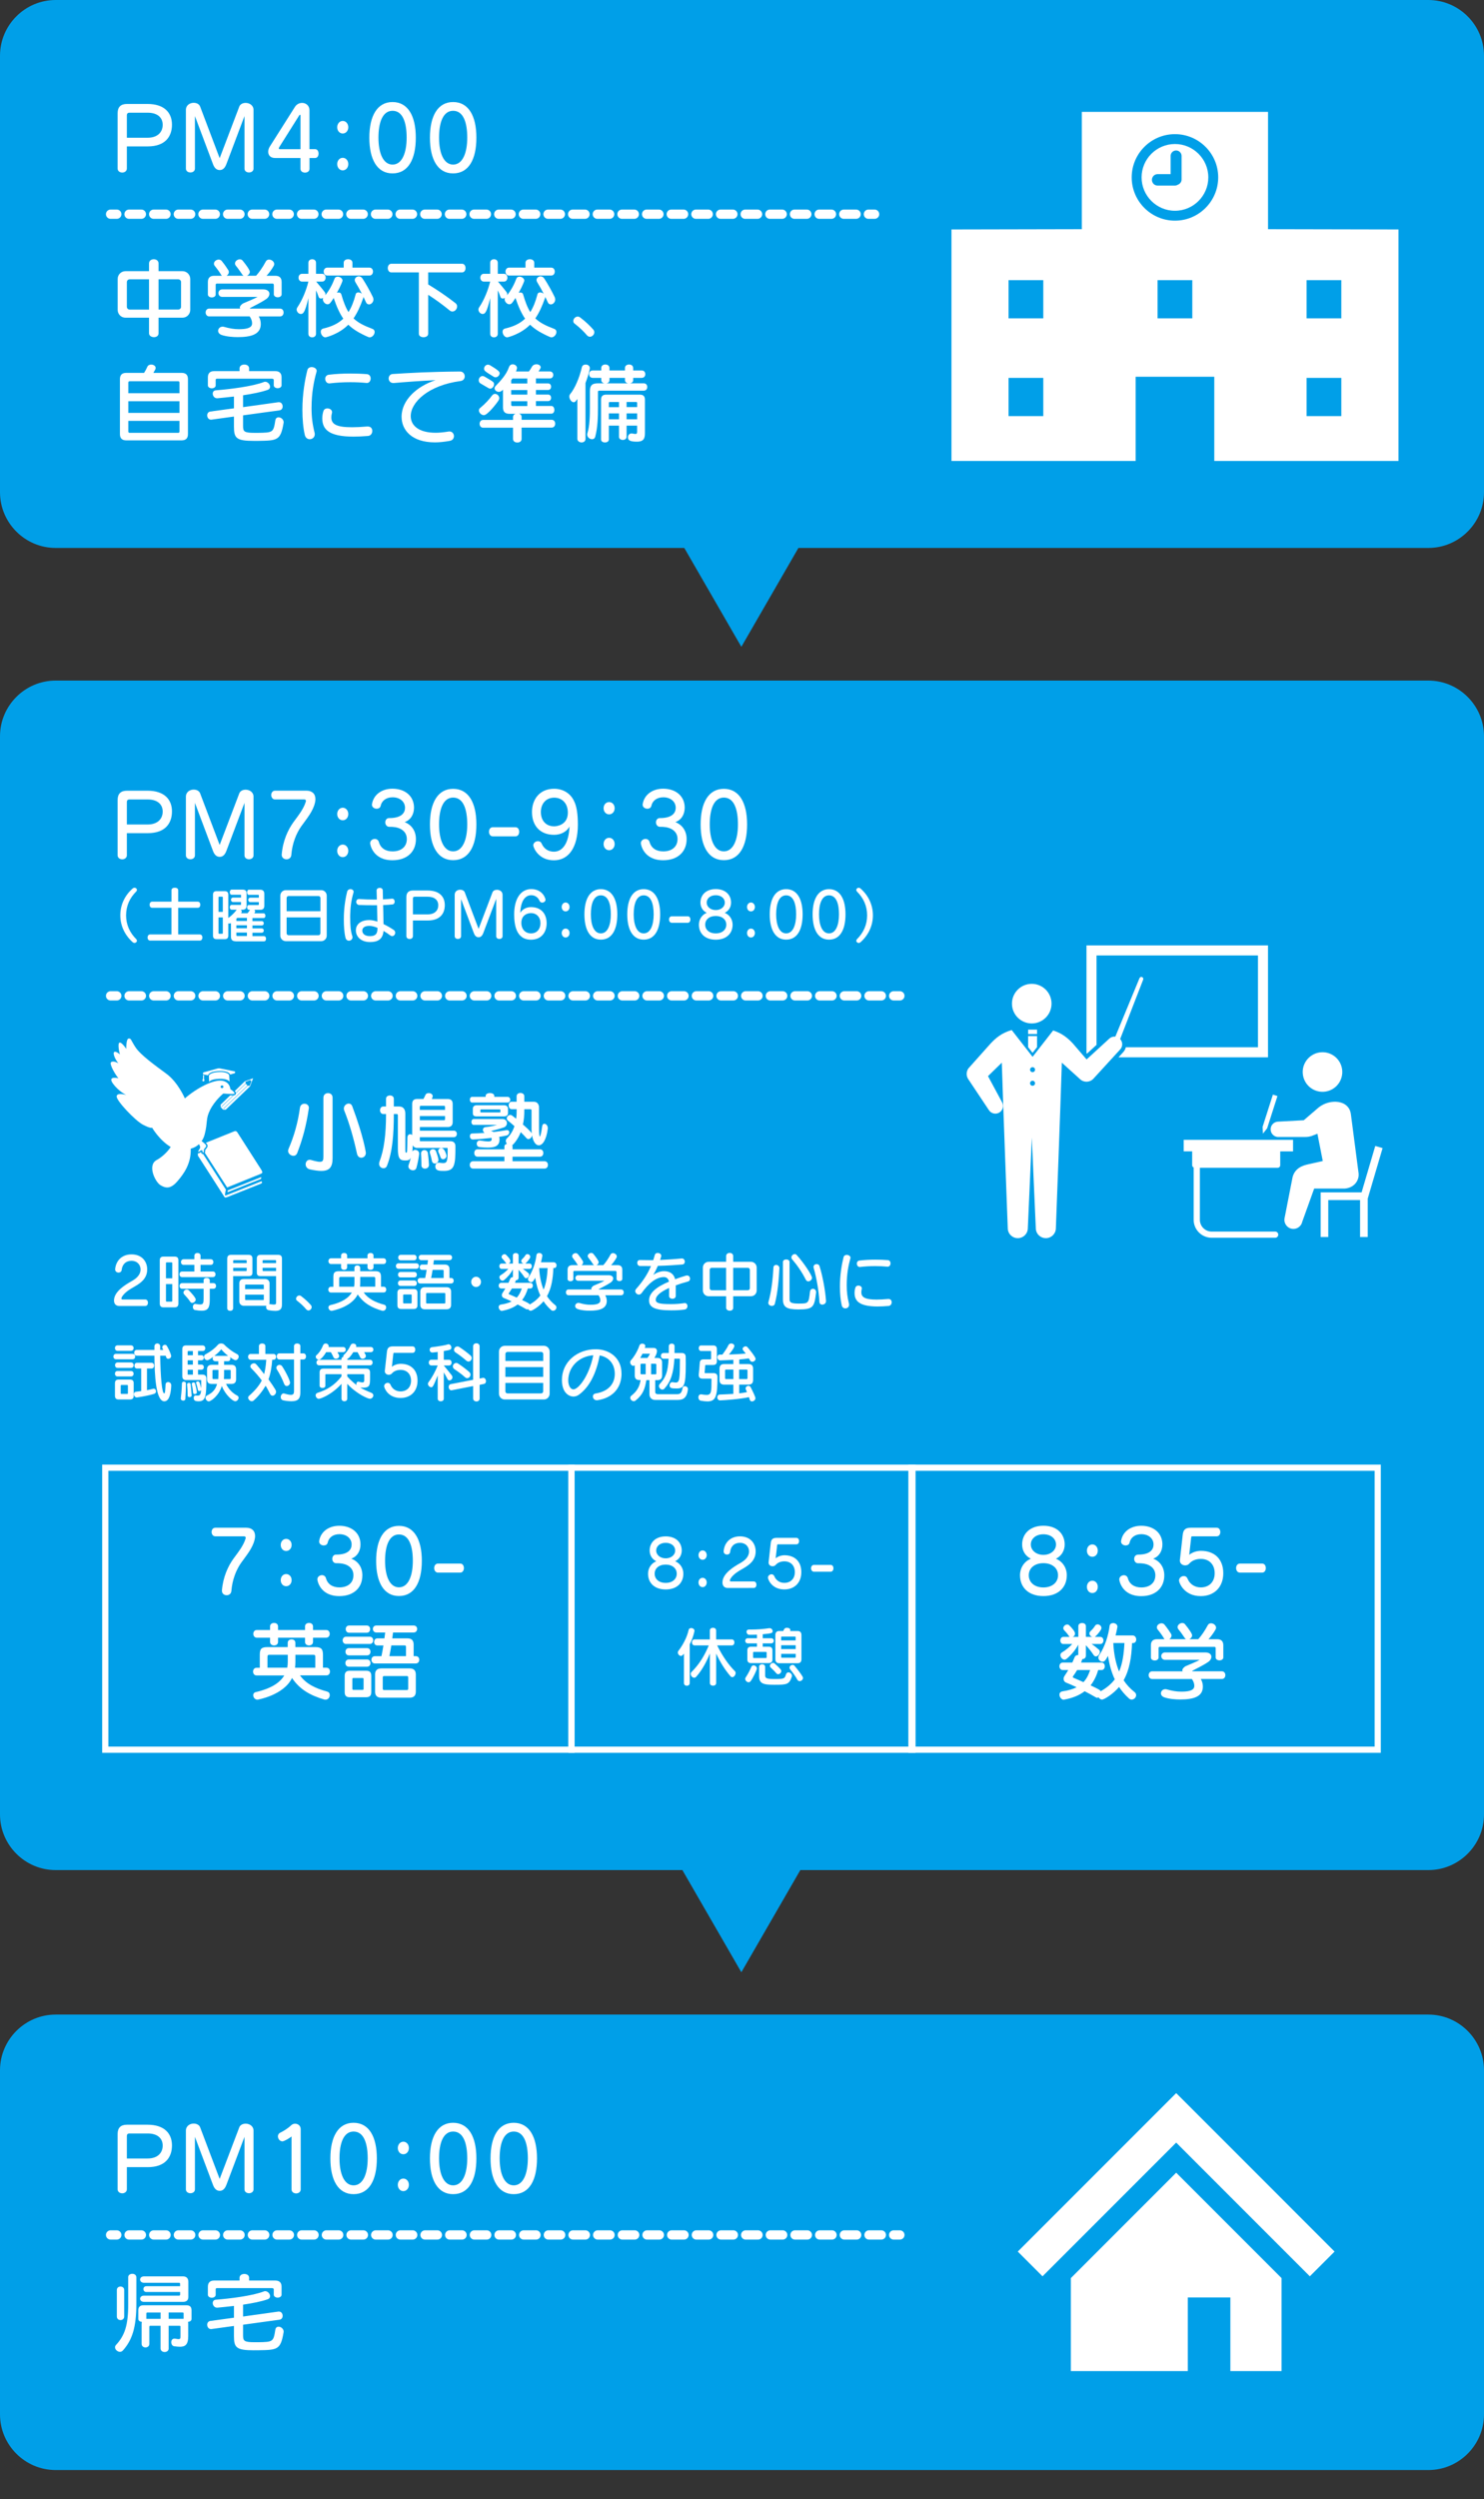 <?xml version="1.0" encoding="utf-8"?>
<!-- Generator: Adobe Illustrator 22.1.0, SVG Export Plug-In . SVG Version: 6.00 Build 0)  -->
<svg version="1.1" id="all" xmlns="http://www.w3.org/2000/svg" xmlns:xlink="http://www.w3.org/1999/xlink" x="0px" y="0px"
	 viewBox="0 0 480 808" enable-background="new 0 0 480 808" xml:space="preserve">
<rect x="0" y="0" width="480" height="808" fill="#333333" stroke="none"/>
<g>
	<g>
		<path fill="#009FE8" d="M480,780.58c0,9.9-8.1,18-18,18H18c-9.9,0-18-8.1-18-18V669.32c0-9.9,8.1-18,18-18h444c9.9,0,18,8.1,18,18
			V780.58z"/>
	</g>
	<g>
		<path fill="#009FE8" d="M480,586.61c0,9.9-8.1,18-18,18H18c-9.9,0-18-8.1-18-18V238.03c0-9.9,8.1-18,18-18h444c9.9,0,18,8.1,18,18
			V586.61z"/>
	</g>
	<g>
		<path fill="#009FE8" d="M480,159.15c0,9.9-8.1,18-18,18H18c-9.9,0-18-8.1-18-18V18C0,8.1,8.1,0,18,0h444c9.9,0,18,8.1,18,18
			V159.15z"/>
	</g>
	<g>
		<g>
			<path fill="#FFFFFF" d="M41.03,47.33v7.14c0,0.87-0.76,1.32-1.48,1.32c-0.76,0-1.51-0.45-1.51-1.32V36.63
				c0-2.02,1.01-3.02,3.02-3.02h6.66c5.43,0,7.9,2.83,7.9,6.69c0,3.92-2.24,7.03-7.81,7.03H41.03z M47.75,44.53
				c3.3,0,4.87-1.88,4.87-4.17c0-2.32-1.65-3.92-4.84-3.92h-5.85c-0.64,0-0.9,0.25-0.9,0.92v7.17H47.75z"/>
			<path fill="#FFFFFF" d="M79.09,37.5l-5.88,15.6c-0.53,1.37-1.26,1.88-2.13,1.88c-0.9,0-1.65-0.48-2.18-1.88l-5.85-15.57V54.5
				c0,0.84-0.73,1.26-1.46,1.26c-0.73,0-1.46-0.42-1.46-1.26V35.54c0-1.54,1.29-2.3,2.52-2.3c0.9,0,1.76,0.39,2.07,1.18l6.33,16.72
				l6.36-16.72c0.31-0.76,1.15-1.15,2.04-1.15c1.23,0,2.55,0.76,2.55,2.27V54.5c0,0.84-0.73,1.26-1.46,1.26
				c-0.73,0-1.46-0.42-1.46-1.26V37.5z"/>
			<path fill="#FFFFFF" d="M100.11,51.08v3.5c0,0.81-0.73,1.23-1.46,1.23c-0.73,0-1.46-0.42-1.46-1.23v-3.5h-8.23
				c-1.48,0-2.21-0.9-2.21-2.02c0-0.53,0.17-1.12,0.5-1.65l8.12-12.82c0.56-0.9,1.46-1.32,2.35-1.32c1.2,0,2.38,0.84,2.38,2.38
				v12.57h1.82c0.76,0,1.12,0.73,1.12,1.43c0,0.73-0.36,1.43-1.12,1.43H100.11z M97.2,37.39c0-0.2-0.06-0.28-0.17-0.28
				c-0.08,0-0.17,0.06-0.25,0.2l-6.47,10.28c-0.08,0.17-0.14,0.31-0.14,0.39c0,0.17,0.14,0.25,0.45,0.25h6.58V37.39z"/>
			<path fill="#FFFFFF" d="M109.07,41.14c0-1.12,0.76-2.04,1.79-2.04c1.04,0,1.79,0.92,1.79,2.04c0,1.15-0.76,2.02-1.79,2.02
				C109.83,43.16,109.07,42.29,109.07,41.14z M109.07,53.04c0-1.12,0.76-2.02,1.79-2.02c1.04,0,1.79,0.9,1.79,2.02
				c0,1.15-0.76,2.04-1.79,2.04C109.83,55.09,109.07,54.19,109.07,53.04z"/>
			<path fill="#FFFFFF" d="M119.46,44.5c0-6.97,2.52-11.51,7.5-11.51c5.01,0,7.53,4.54,7.53,11.51c0,7.03-2.49,11.56-7.53,11.56
				C121.98,56.07,119.46,51.53,119.46,44.5z M131.53,44.5c0-4.82-1.23-8.68-4.56-8.68c-3.28,0-4.56,3.86-4.56,8.68
				c0,4.87,1.46,8.71,4.56,8.71C130.07,53.21,131.53,49.37,131.53,44.5z"/>
			<path fill="#FFFFFF" d="M139.06,44.5c0-6.97,2.52-11.51,7.5-11.51c5.01,0,7.53,4.54,7.53,11.51c0,7.03-2.49,11.56-7.53,11.56
				C141.58,56.07,139.06,51.53,139.06,44.5z M151.13,44.5c0-4.82-1.23-8.68-4.56-8.68c-3.28,0-4.56,3.86-4.56,8.68
				c0,4.87,1.46,8.71,4.56,8.71C149.67,53.21,151.13,49.37,151.13,44.5z"/>
		</g>
	</g>
	<g>
		<g>
			<path fill="#FFFFFF" d="M51.28,102.71v5.04c0,0.87-0.73,1.26-1.48,1.26c-0.78,0-1.6-0.45-1.6-1.26v-5.04h-7.62
				c-1.43,0-2.52-1.15-2.52-2.52v-10c0-1.46,1.18-2.52,2.52-2.52h7.62v-2.49c0-0.92,0.78-1.37,1.54-1.37c0.78,0,1.54,0.45,1.54,1.37
				v2.49h7.76c1.32,0,2.49,1.09,2.49,2.52v10c0,1.4-1.12,2.52-2.49,2.52H51.28z M48.2,90.31h-6.27c-0.5,0-0.9,0.39-0.9,0.9v7.98
				c0,0.5,0.39,0.9,0.9,0.9h6.27V90.31z M58.56,91.21c0-0.5-0.39-0.9-0.9-0.9h-6.38v9.77h6.38c0.5,0,0.9-0.39,0.9-0.9V91.21z"/>
			<path fill="#FFFFFF" d="M83.68,102.27c0.48,0.81,0.67,1.68,0.67,2.49c0,3.42-3.28,4.23-7.47,4.23c-1.48,0-3.56-0.14-5.21-0.7
				c-0.78-0.28-1.12-0.81-1.12-1.34c0-0.67,0.59-1.34,1.43-1.34c0.14,0,0.31,0,0.48,0.06c1.76,0.5,3.19,0.76,4.79,0.76
				c2.18,0,4.14-0.28,4.28-1.71v-0.25c0-0.81-0.34-1.54-0.78-2.18H67.66c-0.76,0-1.15-0.64-1.15-1.26c0-0.64,0.39-1.26,1.15-1.26
				h10.05c-0.08-0.08-0.14-0.2-0.14-0.34c0-0.48,0.62-1.15,1.2-1.4c1.74-0.76,3.47-1.43,4.54-2.04h-11.4
				c-0.84,0-1.26-0.62-1.26-1.23c0-0.59,0.42-1.2,1.26-1.2h13.24c1.32,0,1.99,0.64,1.99,1.43c0,0.59-0.36,1.26-1.12,1.76
				c-1.62,1.09-3.44,1.93-5.1,2.83c-0.06,0.03-0.08,0.11-0.08,0.2h9.74c0.79,0,1.15,0.62,1.15,1.26c0,0.62-0.36,1.26-1.15,1.26
				H83.68z M88.55,92.1c0-0.28-0.14-0.42-0.42-0.42H70.18c-0.28,0-0.42,0.14-0.42,0.42v3.11c0,0.62-0.62,0.95-1.26,0.95
				c-0.62,0-1.26-0.34-1.26-0.95v-4.03c0-1.34,0.67-2.02,2.02-2.02h2.49c-0.08-0.08-0.17-0.2-0.25-0.34
				c-0.36-0.64-1.04-1.62-1.99-2.8c-0.22-0.25-0.31-0.53-0.31-0.78c0-0.73,0.78-1.32,1.54-1.32c0.36,0,0.7,0.14,0.95,0.42
				c1.09,1.34,1.76,2.38,2.16,3.02c0.11,0.2,0.17,0.39,0.17,0.59c0,0.48-0.31,0.92-0.73,1.2h5.49c-0.14-0.08-0.28-0.22-0.42-0.39
				c-0.42-0.62-1.09-1.65-2.07-2.86c-0.2-0.25-0.28-0.48-0.28-0.73c0-0.73,0.81-1.34,1.54-1.34c0.34,0,0.64,0.11,0.9,0.39
				c1.34,1.62,2.35,3.14,2.35,3.64c0,0.56-0.42,1.06-0.92,1.29h2.94c0.84-0.9,2.16-2.72,3.14-4.59c0.25-0.48,0.64-0.64,1.09-0.64
				c0.78,0,1.65,0.64,1.65,1.46c0,0.2-0.06,0.39-0.17,0.59c-0.62,1.12-1.51,2.32-2.32,3.19h2.86c1.34,0,2.02,0.67,2.02,2.02v3.98
				c0,0.62-0.62,0.95-1.26,0.95c-0.62,0-1.26-0.34-1.26-0.95V92.1z"/>
			<path fill="#FFFFFF" d="M99.75,96.39c-1.12,4.7-1.68,5.12-2.46,5.12c-0.67,0-1.34-0.7-1.34-1.43c0-0.25,0.08-0.48,0.22-0.7
				c1.57-2.27,2.91-5.6,3.58-8.34h-2.04c-0.76,0-1.15-0.64-1.15-1.26c0-0.64,0.39-1.26,1.15-1.26h2.04v-3.56
				c0-0.78,0.62-1.15,1.23-1.15c0.62,0,1.23,0.36,1.23,1.15v3.56h1.96c0.79,0,1.15,0.62,1.15,1.26c0,0.62-0.36,1.26-1.15,1.26h-1.9
				c2.97,3.56,3,3.61,3,4.06c0,0.14-0.03,0.25-0.08,0.39c1.26-1.54,2.32-3.5,3.02-5.38c0.17-0.48,0.59-0.67,1.04-0.67
				c0.7,0,1.54,0.56,1.54,1.29c0,0.11-0.42,1.4-1.82,3.95c0.2-0.08,0.39-0.11,0.59-0.11c0.39,0,0.7,0.17,0.84,0.59
				c0.7,2.46,1.43,4.31,2.32,5.74c0.95-1.51,1.71-3.39,2.32-5.74c0.11-0.45,0.45-0.62,0.87-0.62c0.39,0,0.84,0.17,1.15,0.45
				c-0.64-1.26-1.32-2.49-2.1-3.75c-0.14-0.25-0.22-0.48-0.22-0.7c0-0.67,0.64-1.2,1.32-1.2c0.42,0,0.87,0.22,1.2,0.73
				c1.26,1.96,2.38,3.98,3.36,5.99c0.11,0.28,0.17,0.53,0.17,0.76c0,0.92-0.76,1.6-1.43,1.6c-0.39,0-0.76-0.2-0.98-0.7
				c-0.28-0.59-0.53-1.18-0.81-1.74c0,0.11-0.03,0.2-0.06,0.31c-0.95,2.74-1.96,4.9-3.16,6.64c1.48,1.43,3.42,2.38,6.1,3.39
				c0.53,0.2,0.73,0.59,0.73,1.01c0,0.81-0.76,1.74-1.6,1.74c-0.17,0-0.31-0.06-0.48-0.11c-2.8-1.23-4.82-2.41-6.44-3.98
				c-2.97,3.02-7.17,4.09-7.42,4.09c-0.81,0-1.48-0.98-1.48-1.79c0-0.5,0.22-0.92,0.81-1.06c2.66-0.62,4.76-1.57,6.47-3.19
				c-1.18-1.71-2.13-3.81-3.11-6.69c-1.09,1.71-1.37,2.04-1.99,2.04c-0.73,0-1.51-0.81-1.51-1.6c0-0.17,0.03-0.34,0.11-0.48
				c-0.2,0.14-0.48,0.22-0.73,0.22c-0.31,0-0.59-0.14-0.73-0.5c-0.25-0.67-0.59-1.62-0.87-2.13v14.03c0,0.78-0.62,1.15-1.23,1.15
				c-0.62,0-1.23-0.36-1.23-1.15V96.39z M105.85,89.08c-0.76,0-1.15-0.64-1.15-1.29c0-0.62,0.39-1.26,1.15-1.26h5.32v-1.57
				c0-0.78,0.7-1.15,1.43-1.15c0.7,0,1.4,0.36,1.4,1.15v1.57h5.49c0.78,0,1.15,0.64,1.15,1.26c0,0.64-0.36,1.29-1.15,1.29H105.85z"
				/>
			<path fill="#FFFFFF" d="M135.48,88.07h-8.9c-0.76,0-1.15-0.7-1.15-1.4c0-0.7,0.39-1.4,1.15-1.4h22.85c0.76,0,1.15,0.7,1.15,1.4
				c0,0.7-0.39,1.4-1.15,1.4H138.5v3.89c3,1.82,5.91,3.78,8.82,6.05c0.39,0.31,0.53,0.67,0.53,1.06c0,0.84-0.7,1.65-1.51,1.65
				c-0.28,0-0.56-0.08-0.84-0.31c-2.27-1.85-4.62-3.58-7-5.1v12.57c0,0.78-0.76,1.15-1.51,1.15s-1.51-0.36-1.51-1.15V88.07z"/>
			<path fill="#FFFFFF" d="M158.55,96.39c-1.12,4.7-1.68,5.12-2.46,5.12c-0.67,0-1.34-0.7-1.34-1.43c0-0.25,0.08-0.48,0.22-0.7
				c1.57-2.27,2.91-5.6,3.58-8.34h-2.04c-0.76,0-1.15-0.64-1.15-1.26c0-0.64,0.39-1.26,1.15-1.26h2.04v-3.56
				c0-0.78,0.62-1.15,1.23-1.15c0.62,0,1.23,0.36,1.23,1.15v3.56h1.96c0.78,0,1.15,0.62,1.15,1.26c0,0.62-0.36,1.26-1.15,1.26h-1.9
				c2.97,3.56,3,3.61,3,4.06c0,0.14-0.03,0.25-0.08,0.39c1.26-1.54,2.32-3.5,3.02-5.38c0.17-0.48,0.59-0.67,1.04-0.67
				c0.7,0,1.54,0.56,1.54,1.29c0,0.11-0.42,1.4-1.82,3.95c0.2-0.08,0.39-0.11,0.59-0.11c0.39,0,0.7,0.17,0.84,0.59
				c0.7,2.46,1.43,4.31,2.32,5.74c0.95-1.51,1.71-3.39,2.32-5.74c0.11-0.45,0.45-0.62,0.87-0.62c0.39,0,0.84,0.17,1.15,0.45
				c-0.64-1.26-1.32-2.49-2.1-3.75c-0.14-0.25-0.22-0.48-0.22-0.7c0-0.67,0.64-1.2,1.32-1.2c0.42,0,0.87,0.22,1.2,0.73
				c1.26,1.96,2.38,3.98,3.36,5.99c0.11,0.28,0.17,0.53,0.17,0.76c0,0.92-0.76,1.6-1.43,1.6c-0.39,0-0.76-0.2-0.98-0.7
				c-0.28-0.59-0.53-1.18-0.81-1.74c0,0.11-0.03,0.2-0.06,0.31c-0.95,2.74-1.96,4.9-3.16,6.64c1.48,1.43,3.42,2.38,6.1,3.39
				c0.53,0.2,0.73,0.59,0.73,1.01c0,0.81-0.76,1.74-1.6,1.74c-0.17,0-0.31-0.06-0.48-0.11c-2.8-1.23-4.82-2.41-6.44-3.98
				c-2.97,3.02-7.17,4.09-7.42,4.09c-0.81,0-1.48-0.98-1.48-1.79c0-0.5,0.22-0.92,0.81-1.06c2.66-0.62,4.76-1.57,6.47-3.19
				c-1.18-1.71-2.13-3.81-3.11-6.69c-1.09,1.71-1.37,2.04-1.99,2.04c-0.73,0-1.51-0.81-1.51-1.6c0-0.17,0.03-0.34,0.11-0.48
				c-0.2,0.14-0.47,0.22-0.73,0.22c-0.31,0-0.59-0.14-0.73-0.5c-0.25-0.67-0.59-1.62-0.87-2.13v14.03c0,0.78-0.62,1.15-1.23,1.15
				c-0.62,0-1.23-0.36-1.23-1.15V96.39z M164.65,89.08c-0.76,0-1.15-0.64-1.15-1.29c0-0.62,0.39-1.26,1.15-1.26h5.32v-1.57
				c0-0.78,0.7-1.15,1.43-1.15c0.7,0,1.4,0.36,1.4,1.15v1.57h5.49c0.78,0,1.15,0.64,1.15,1.26c0,0.64-0.36,1.29-1.15,1.29H164.65z"
				/>
			<path fill="#FFFFFF" d="M189.85,108.4c-1.09-1.29-2.3-2.44-4-3.78c-0.31-0.22-0.42-0.53-0.42-0.84c0-0.7,0.67-1.43,1.43-1.43
				c0.25,0,0.53,0.08,0.78,0.28c1.76,1.32,3.02,2.55,4.23,3.89c0.25,0.28,0.36,0.62,0.36,0.9c0,0.76-0.7,1.46-1.43,1.46
				C190.5,108.87,190.13,108.73,189.85,108.4z"/>
			<path fill="#FFFFFF" d="M40.81,142.37c-1.34,0-2.02-0.67-2.02-2.02v-17.78c0-1.34,0.67-2.02,2.02-2.02h5.8
				c0.39-0.64,0.78-1.34,1.04-1.96c0.22-0.5,0.73-0.73,1.23-0.73c0.73,0,1.46,0.42,1.46,1.09c0,0.34-0.06,0.42-0.73,1.6h9.16
				c1.34,0,2.02,0.67,2.02,2.02v17.78c0,1.34-0.67,2.02-2.02,2.02H40.81z M58.06,123.69c0-0.28-0.14-0.42-0.42-0.42H41.93
				c-0.28,0-0.42,0.14-0.42,0.42v3.44h16.55V123.69z M58.06,129.71H41.51v3.78h16.55V129.71z M58.06,136.07H41.51v3.44
				c0,0.28,0.14,0.42,0.42,0.42h15.71c0.28,0,0.42-0.14,0.42-0.42V136.07z"/>
			<path fill="#FFFFFF" d="M82.19,142.54c-5.77,0-6.52-0.87-6.52-4.59v-3.28l-7.31,1.01h-0.14c-0.76,0-1.2-0.7-1.2-1.4
				c0-0.56,0.31-1.12,1.01-1.23l7.64-1.04v-3.81c-1.93,0.22-3.81,0.42-5.35,0.56h-0.11c-0.87,0-1.4-0.78-1.4-1.48
				c0-0.56,0.31-1.04,1.01-1.09c4.54-0.36,11.87-1.26,15.54-2.69c0.14-0.06,0.28-0.08,0.42-0.08c0.84,0,1.57,0.87,1.57,1.62
				c0,0.42-0.22,0.81-0.78,1.01c-1.96,0.7-4.9,1.29-7.95,1.74v3.84l11.45-1.6h0.17c0.76,0,1.18,0.7,1.18,1.37
				c0,0.59-0.31,1.15-1.01,1.26l-11.79,1.62v3.42c0,1.79,0.28,2.24,3.75,2.24h1.04c4.82-0.08,5.04-0.08,5.63-3.98
				c0.11-0.76,0.56-1.04,1.06-1.04c0.79,0,1.65,0.7,1.65,1.6c0,0.08-0.03,0.17-0.03,0.25c-0.98,5.71-2.02,5.66-8.37,5.77H82.19z
				 M88.55,122.85c0-0.28-0.31-0.42-0.59-0.42H70.18c-0.28,0-0.42,0.14-0.42,0.42v1.74c0,0.62-0.62,0.95-1.26,0.95
				c-0.62,0-1.26-0.34-1.26-0.95v-2.58c0-1.34,0.67-2.02,2.02-2.02h8.23v-0.9c0-0.84,0.78-1.23,1.54-1.23
				c0.78,0,1.54,0.39,1.54,1.23v0.9h8.48c1.34,0,2.02,0.67,2.02,2.02v2.55c0,0.62-0.62,0.95-1.26,0.95c-0.62,0-1.26-0.34-1.26-0.95
				V122.85z"/>
			<path fill="#FFFFFF" d="M100.81,118.68c0.78,0,1.62,0.48,1.62,1.23c0,0.11-0.03,0.2-0.06,0.31c-0.84,3.05-1.6,6.72-1.6,11.73
				c0,2.88,0.31,5.29,0.98,7.95c0.06,0.17,0.06,0.36,0.06,0.5c0,1.01-0.81,1.6-1.62,1.6c-0.7,0-1.37-0.42-1.6-1.37
				c-0.53-2.24-0.78-5.12-0.78-8.12c0-5.24,0.81-9.63,1.6-12.85C99.61,118.96,100.2,118.68,100.81,118.68z M118.99,137.89
				c0.98,0,1.43,0.7,1.43,1.43c0,0.76-0.48,1.54-1.34,1.62c-1.71,0.14-3.3,0.22-4.73,0.22c-7.95,0-10.11-2.32-10.11-5.91
				c0-0.81,0.14-1.62,0.36-2.32c0.2-0.62,0.73-0.9,1.29-0.9c0.76,0,1.51,0.48,1.51,1.2c0,0.08,0,0.2-0.03,0.28
				c-0.14,0.5-0.2,0.98-0.2,1.43c0,2.13,1.51,3.19,6.64,3.19c1.4,0,3.08-0.08,5.01-0.25H118.99z M118.54,123.81
				c-1.74-0.17-3.5-0.25-5.26-0.25c-2.3,0-4.56,0.14-6.66,0.39h-0.17c-0.78,0-1.26-0.76-1.26-1.48c0-0.62,0.37-1.23,1.18-1.32
				c2.3-0.28,4.62-0.39,6.97-0.39c1.76,0,3.53,0.06,5.32,0.2c0.84,0.06,1.23,0.73,1.23,1.4c0,0.73-0.45,1.46-1.23,1.46H118.54z"/>
			<path fill="#FFFFFF" d="M127.22,123.83c-1.01,0-1.51-0.76-1.51-1.48c0-0.7,0.45-1.37,1.29-1.43c5.52-0.36,11.93-0.73,21.81-0.81
				c0.95,0,1.51,0.78,1.51,1.57c0,0.7-0.45,1.4-1.37,1.51c-10.45,1.37-16.1,6.89-16.1,11.34c0,2.97,2.49,5.38,8.04,5.38
				c1.23,0,2.63-0.14,4.17-0.39c0.11-0.03,0.2-0.03,0.31-0.03c0.92,0,1.46,0.76,1.46,1.51c0,0.7-0.42,1.37-1.37,1.54
				c-1.76,0.31-3.36,0.48-4.79,0.48c-7.5,0-10.78-4-10.78-8.29c0-5.43,5.04-9.91,11-11.82c-5.12,0.25-9.38,0.56-13.5,0.92H127.22z"
				/>
			<path fill="#FFFFFF" d="M155.47,124c-0.45-0.25-0.62-0.67-0.62-1.06c0-0.67,0.53-1.37,1.23-1.37c0.22,0,0.45,0.06,0.67,0.2
				c2.97,1.74,3.05,1.79,3.05,2.49c0,0.67-0.59,1.4-1.26,1.4C158.27,125.65,158.16,125.6,155.47,124z M154.91,132.71
				c0-0.31,0.11-0.59,0.39-0.81c1.71-1.4,2.97-2.83,3.86-4.03c0.28-0.36,0.62-0.53,0.95-0.53c0.7,0,1.37,0.64,1.37,1.4
				c0,0.22-0.08,0.48-0.22,0.7c-0.67,1.06-3.58,4.79-4.76,4.79C155.7,134.22,154.91,133.44,154.91,132.71z M168.71,138.28v3.64
				c0,0.78-0.7,1.15-1.37,1.15c-0.7,0-1.4-0.36-1.4-1.15v-3.64h-9.66c-0.76,0-1.15-0.64-1.15-1.26c0-0.64,0.39-1.26,1.15-1.26h9.66
				v-0.92c0-0.56,0.36-0.9,0.81-1.06h-2.04c-1.34,0-2.02-0.67-2.02-2.02v-5.8c-0.03,0.06-0.56,0.73-1.34,0.73
				c-0.73,0-1.37-0.53-1.37-1.15c0-0.25,0.08-0.5,0.34-0.76c1.6-1.65,3.5-3.72,4.28-6.02c0.25-0.7,0.73-0.98,1.23-0.98
				c0.7,0,1.4,0.53,1.4,1.2c0,0.06-0.14,0.67-0.34,1.12h4.17c0.31-0.39,0.62-0.84,0.95-1.46s0.95-0.87,1.51-0.87
				c0.73,0,1.37,0.42,1.37,0.98c0,0.25-0.31,0.76-0.7,1.34h3.64c0.76,0,1.12,0.56,1.12,1.12c0,0.59-0.36,1.15-1.12,1.15h-4.48v1.6
				h3.92c0.67,0,0.98,0.53,0.98,1.06c0,0.53-0.31,1.06-0.98,1.06h-3.92v1.48h3.92c0.67,0,0.98,0.53,0.98,1.06s-0.31,1.06-0.98,1.06
				h-3.92v1.57h4.98c0.64,0,0.98,0.64,0.98,1.29c0,0.59-0.31,1.2-0.98,1.2H167.9c0.45,0.17,0.81,0.5,0.81,1.06v0.92h9.72
				c0.78,0,1.15,0.62,1.15,1.26c0,0.62-0.36,1.26-1.15,1.26H168.71z M160.29,121.99c-0.17,0-0.37-0.03-0.53-0.14
				c-2.91-1.79-3.19-1.99-3.19-2.66c0-0.64,0.56-1.29,1.26-1.29c0.22,0,0.42,0.06,0.64,0.17c3.05,1.82,3.14,2.21,3.14,2.63
				C161.6,121.34,160.96,121.99,160.29,121.99z M170.56,122.38h-4.82c-0.14,0.2-0.25,0.39-0.39,0.56v1.04h5.21V122.38z
				 M170.56,126.1h-5.21v1.48h5.21V126.1z M170.56,129.71h-5.21v1.15c0,0.28,0.14,0.42,0.42,0.42h4.79V129.71z"/>
			<path fill="#FFFFFF" d="M186.75,128.99l-0.5,0.67c-0.22,0.28-0.45,0.39-0.7,0.39c-0.7,0-1.4-1.01-1.4-1.85
				c0-0.28,0.08-0.56,0.25-0.76c1.57-1.9,3.02-5.32,3.81-8.74c0.14-0.56,0.67-0.84,1.23-0.84c0.67,0,1.34,0.39,1.34,1.15
				c0,0.59-0.64,2.86-1.4,4.82v18.06c0,0.78-0.62,1.15-1.26,1.15c-0.67,0-1.37-0.42-1.37-1.15V128.99z M193.69,126.33
				c-0.22,0-0.28,0.17-0.28,0.36v5.26c0,2.77-0.08,6.24-0.87,9.21c-0.17,0.62-0.59,0.84-1.04,0.84c-0.76,0-1.57-0.64-1.57-1.51
				c0-0.14,0-0.28,0.06-0.42c0.76-2.41,0.81-5.77,0.81-8.46v-5.1c0-2.02,0.84-2.58,2.58-2.58h2.07c-0.53-0.11-0.98-0.48-0.98-1.06
				v-0.7h-2.77c-0.76,0-1.15-0.62-1.15-1.2c0-0.62,0.39-1.2,1.15-1.2h2.77v-0.78c0-0.78,0.67-1.15,1.34-1.15
				c0.64,0,1.32,0.36,1.32,1.15v0.78h5.01v-0.78c0-0.78,0.67-1.15,1.34-1.15c0.64,0,1.32,0.36,1.32,1.15v0.78h2.77
				c0.78,0,1.15,0.59,1.15,1.2c0,0.59-0.36,1.2-1.15,1.2h-2.77v0.78c0,0.56-0.45,0.87-1.01,0.98h4.42c0.78,0,1.15,0.59,1.15,1.18
				c0,0.62-0.37,1.2-1.15,1.2H193.69z M206.09,137.61h-3.42v3.61c0,0.67-0.62,1.01-1.23,1.01s-1.23-0.34-1.23-1.01v-3.61h-3.28v4.48
				c0,0.64-0.62,0.95-1.26,0.95c-0.62,0-1.26-0.31-1.26-0.95v-12.88c0-1.09,0.53-1.62,1.62-1.62h10.95c1.09,0,1.62,0.53,1.62,1.62
				v10.72c0,1.71-0.28,2.86-2.58,2.86c-2.04,0-2.91-0.34-2.91-1.4c0-0.62,0.42-1.26,1.15-1.26c0.11,0,0.2,0,0.31,0.03
				c0.42,0.08,0.7,0.14,0.92,0.14c0.48,0,0.59-0.22,0.59-0.73V137.61z M202.15,122.18h-5.01v0.67c0,0.64-0.42,0.98-0.95,1.09h6.94
				c-0.53-0.11-0.98-0.45-0.98-1.04V122.18z M200.21,129.97h-2.94c-0.22,0-0.34,0.11-0.34,0.34v1.32h3.28V129.97z M200.21,133.66
				h-3.28v1.9h3.28V133.66z M206.09,130.3c0-0.22-0.11-0.34-0.34-0.34h-3.08v1.65h3.42V130.3z M206.09,133.66h-3.42v1.9h3.42V133.66
				z"/>
		</g>
	</g>
	<polygon fill="#009FE8" points="239.79,209.12 266.32,163.17 213.26,163.17 	"/>
	<polygon fill="#009FE8" points="239.79,637.64 266.32,591.69 213.26,591.69 	"/>
	<g>
		<polygon fill="#FFFFFF" points="417.77,714.04 398.22,694.48 380.44,676.71 362.66,694.48 343.1,714.05 329.2,727.94 
			337.2,735.94 351.1,722.05 370.66,702.49 380.44,692.71 390.21,702.49 409.76,722.04 423.67,735.94 431.67,727.94 		"/>
		<polygon fill="#FFFFFF" points="346.36,736.53 346.36,766.58 384.19,766.58 384.19,742.77 397.96,742.77 397.96,766.58 
			414.52,766.58 414.52,736.52 380.44,702.44 		"/>
	</g>
	<g>
		<g>
			
				<line fill="none" stroke="#FFFFFF" stroke-width="3" stroke-linecap="round" stroke-linejoin="round" x1="282.89" y1="69.25" x2="280.89" y2="69.25"/>
			
				<line fill="none" stroke="#FFFFFF" stroke-width="3" stroke-linecap="round" stroke-linejoin="round" stroke-dasharray="3.986,3.986" x1="276.91" y1="69.25" x2="39.76" y2="69.25"/>
			
				<line fill="none" stroke="#FFFFFF" stroke-width="3" stroke-linecap="round" stroke-linejoin="round" x1="37.77" y1="69.25" x2="35.77" y2="69.25"/>
		</g>
	</g>
	<g>
		<g>
			<path fill="#FFFFFF" d="M41.03,700.65v7.14c0,0.87-0.76,1.32-1.48,1.32c-0.76,0-1.51-0.45-1.51-1.32v-17.84
				c0-2.02,1.01-3.02,3.02-3.02h6.66c5.43,0,7.9,2.83,7.9,6.69c0,3.92-2.24,7.03-7.81,7.03H41.03z M47.75,697.85
				c3.3,0,4.87-1.88,4.87-4.17c0-2.32-1.65-3.92-4.84-3.92h-5.85c-0.64,0-0.9,0.25-0.9,0.92v7.17H47.75z"/>
			<path fill="#FFFFFF" d="M79.09,690.82l-5.88,15.6c-0.53,1.37-1.26,1.88-2.13,1.88c-0.9,0-1.65-0.48-2.18-1.88l-5.85-15.57v16.97
				c0,0.84-0.73,1.26-1.46,1.26c-0.73,0-1.46-0.42-1.46-1.26v-18.96c0-1.54,1.29-2.3,2.52-2.3c0.9,0,1.76,0.39,2.07,1.18l6.33,16.72
				l6.36-16.72c0.31-0.76,1.15-1.15,2.04-1.15c1.23,0,2.55,0.76,2.55,2.27v18.96c0,0.84-0.73,1.26-1.46,1.26
				c-0.73,0-1.46-0.42-1.46-1.26V690.82z"/>
			<path fill="#FFFFFF" d="M94.29,690.71c-0.53,0.53-2.41,1.6-2.94,1.6c-0.84,0-1.46-0.84-1.46-1.62c0-0.48,0.22-0.92,0.73-1.18
				c1.04-0.48,2.63-1.48,3.53-2.38c0.36-0.36,0.84-0.53,1.29-0.53c0.92,0,1.82,0.64,1.82,1.76v19.49c0,0.84-0.73,1.29-1.48,1.29
				c-0.73,0-1.48-0.45-1.48-1.29V690.71z"/>
			<path fill="#FFFFFF" d="M106.86,697.82c0-6.97,2.52-11.51,7.5-11.51c5.01,0,7.53,4.54,7.53,11.51c0,7.03-2.49,11.56-7.53,11.56
				C109.38,709.38,106.86,704.85,106.86,697.82z M118.93,697.82c0-4.82-1.23-8.68-4.56-8.68c-3.28,0-4.56,3.86-4.56,8.68
				c0,4.87,1.46,8.71,4.56,8.71C117.47,706.53,118.93,702.69,118.93,697.82z"/>
			<path fill="#FFFFFF" d="M128.67,694.46c0-1.12,0.76-2.04,1.79-2.04c1.04,0,1.79,0.92,1.79,2.04c0,1.15-0.76,2.02-1.79,2.02
				C129.43,696.48,128.67,695.61,128.67,694.46z M128.67,706.36c0-1.12,0.76-2.02,1.79-2.02c1.04,0,1.79,0.9,1.79,2.02
				c0,1.15-0.76,2.04-1.79,2.04C129.43,708.4,128.67,707.51,128.67,706.36z"/>
			<path fill="#FFFFFF" d="M139.06,697.82c0-6.97,2.52-11.51,7.5-11.51c5.01,0,7.53,4.54,7.53,11.51c0,7.03-2.49,11.56-7.53,11.56
				C141.58,709.38,139.06,704.85,139.06,697.82z M151.13,697.82c0-4.82-1.23-8.68-4.56-8.68c-3.28,0-4.56,3.86-4.56,8.68
				c0,4.87,1.46,8.71,4.56,8.71C149.67,706.53,151.13,702.69,151.13,697.82z"/>
			<path fill="#FFFFFF" d="M158.66,697.82c0-6.97,2.52-11.51,7.5-11.51c5.01,0,7.53,4.54,7.53,11.51c0,7.03-2.49,11.56-7.53,11.56
				C161.18,709.38,158.66,704.85,158.66,697.82z M170.73,697.82c0-4.82-1.23-8.68-4.56-8.68c-3.28,0-4.56,3.86-4.56,8.68
				c0,4.87,1.46,8.71,4.56,8.71C169.27,706.53,170.73,702.69,170.73,697.82z"/>
		</g>
	</g>
	<g>
		<g>
			<path fill="#FFFFFF" d="M41.46,736.28c0-0.79,0.67-1.15,1.32-1.15c0.67,0,1.32,0.36,1.32,1.15v8.65c0,7.67-1.43,11.71-4.34,14.98
				c-0.28,0.31-0.62,0.45-0.95,0.45c-0.81,0-1.6-0.73-1.6-1.46c0-0.25,0.08-0.5,0.28-0.73c2.86-3.08,3.98-6.38,3.98-13.24V736.28z
				 M37.79,740.37c0-0.76,0.59-1.12,1.18-1.12c0.62,0,1.2,0.37,1.2,1.12v8.57c0,0.76-0.59,1.15-1.18,1.15c-0.62,0-1.2-0.39-1.2-1.15
				V740.37z M58.39,752.27c0-0.22-0.11-0.34-0.34-0.34h-3.5v7.34c0,0.76-0.64,1.15-1.29,1.15c-0.67,0-1.32-0.39-1.32-1.15v-7.34
				h-3.3c-0.22,0-0.34,0.11-0.34,0.34v5.52c0,0.76-0.62,1.15-1.23,1.15c-0.64,0-1.26-0.39-1.26-1.15v-6.47
				c0-0.25,0.03-0.48,0.08-0.64c-0.59-0.05-1.15-0.36-1.15-0.95v-2.8c0-1.09,0.53-1.62,1.62-1.62h13.97c1.09,0,1.62,0.53,1.62,1.62
				v2.8c0,0.59-0.56,0.9-1.15,0.95c0.06,0.17,0.08,0.39,0.08,0.64v3.95c0,2.77-0.98,3.45-2.69,3.45c-0.56,0-1.18-0.08-1.88-0.17
				c-0.59-0.08-0.92-0.7-0.92-1.32c0-0.59,0.34-1.15,1.04-1.15c0.08,0,0.2,0,0.31,0.03c0.45,0.08,0.76,0.14,1.01,0.14
				c0.56,0,0.62-0.28,0.62-0.87V752.27z M46.61,744.21c-0.87,0-1.29-0.5-1.29-1.01c0-0.51,0.42-1.01,1.26-1.01h11.34
				c0.22,0,0.34-0.11,0.34-0.34v-0.84H47.33c-0.62,0-0.95-0.47-0.95-0.95c0-0.45,0.34-0.92,0.95-0.92h10.92v-0.76
				c0-0.22-0.11-0.34-0.34-0.34H46.61c-0.87,0-1.29-0.53-1.29-1.04c0-0.53,0.42-1.04,1.26-1.04h12.63c1.09,0,1.71,0.64,1.71,1.74
				v4.9c0,1.09-0.62,1.6-1.71,1.6H46.61z M51.96,747.65h-4.29c-0.22,0-0.34,0.11-0.34,0.34v1.71h4.62V747.65z M59.4,747.98
				c0-0.22-0.11-0.34-0.34-0.34h-4.51v2.04h4.84V747.98z"/>
			<path fill="#FFFFFF" d="M82.19,759.86c-5.77,0-6.52-0.87-6.52-4.59v-3.28L68.36,753h-0.14c-0.76,0-1.2-0.7-1.2-1.4
				c0-0.56,0.31-1.12,1.01-1.23l7.64-1.04v-3.81c-1.93,0.22-3.81,0.42-5.35,0.56h-0.11c-0.87,0-1.4-0.78-1.4-1.48
				c0-0.56,0.31-1.04,1.01-1.09c4.54-0.36,11.87-1.26,15.54-2.69c0.14-0.06,0.28-0.08,0.42-0.08c0.84,0,1.57,0.87,1.57,1.62
				c0,0.42-0.22,0.81-0.78,1.01c-1.96,0.7-4.9,1.29-7.95,1.73v3.84l11.45-1.6h0.17c0.76,0,1.18,0.7,1.18,1.37
				c0,0.59-0.31,1.15-1.01,1.26l-11.79,1.62v3.42c0,1.79,0.28,2.24,3.75,2.24h1.04c4.82-0.08,5.04-0.08,5.63-3.98
				c0.11-0.76,0.56-1.04,1.06-1.04c0.79,0,1.65,0.7,1.65,1.6c0,0.08-0.03,0.17-0.03,0.25c-0.98,5.71-2.02,5.66-8.37,5.77H82.19z
				 M88.55,740.17c0-0.28-0.31-0.42-0.59-0.42H70.18c-0.28,0-0.42,0.14-0.42,0.42v1.74c0,0.62-0.62,0.95-1.26,0.95
				c-0.62,0-1.26-0.34-1.26-0.95v-2.58c0-1.34,0.67-2.02,2.02-2.02h8.23v-0.9c0-0.84,0.78-1.23,1.54-1.23
				c0.78,0,1.54,0.39,1.54,1.23v0.9h8.48c1.34,0,2.02,0.67,2.02,2.02v2.55c0,0.62-0.62,0.95-1.26,0.95c-0.62,0-1.26-0.34-1.26-0.95
				V740.17z"/>
		</g>
	</g>
	<g>
		<g>
			
				<line fill="none" stroke="#FFFFFF" stroke-width="3" stroke-linecap="round" stroke-linejoin="round" x1="291.06" y1="722.57" x2="289.06" y2="722.57"/>
			
				<line fill="none" stroke="#FFFFFF" stroke-width="3" stroke-linecap="round" stroke-linejoin="round" stroke-dasharray="3.989,3.989" x1="285.07" y1="722.57" x2="39.76" y2="722.57"/>
			
				<line fill="none" stroke="#FFFFFF" stroke-width="3" stroke-linecap="round" stroke-linejoin="round" x1="37.77" y1="722.57" x2="35.77" y2="722.57"/>
		</g>
	</g>
	<g>
		<g>
			<path fill="#FFFFFF" d="M41.03,269.36v7.14c0,0.87-0.76,1.32-1.48,1.32c-0.76,0-1.51-0.45-1.51-1.32v-17.84
				c0-2.02,1.01-3.02,3.02-3.02h6.66c5.43,0,7.9,2.83,7.9,6.69c0,3.92-2.24,7.03-7.81,7.03H41.03z M47.75,266.56
				c3.3,0,4.87-1.88,4.87-4.17c0-2.32-1.65-3.92-4.84-3.92h-5.85c-0.64,0-0.9,0.25-0.9,0.92v7.17H47.75z"/>
			<path fill="#FFFFFF" d="M79.09,259.54l-5.88,15.6c-0.53,1.37-1.26,1.88-2.13,1.88c-0.9,0-1.65-0.48-2.18-1.88l-5.85-15.57v16.97
				c0,0.84-0.73,1.26-1.46,1.26c-0.73,0-1.46-0.42-1.46-1.26v-18.96c0-1.54,1.29-2.3,2.52-2.3c0.9,0,1.76,0.39,2.07,1.18l6.33,16.72
				l6.36-16.72c0.31-0.76,1.15-1.15,2.04-1.15c1.23,0,2.55,0.76,2.55,2.27v18.96c0,0.84-0.73,1.26-1.46,1.26
				c-0.73,0-1.46-0.42-1.46-1.26V259.54z"/>
			<path fill="#FFFFFF" d="M91.12,276.25c0.36-4.34,1.96-7.92,3.86-10.53c1.65-2.24,3.19-4.17,3.92-6.5
				c0.03-0.11,0.06-0.2,0.06-0.28c0-0.31-0.22-0.48-0.56-0.48h-9.44c-0.81,0-1.23-0.73-1.23-1.43s0.42-1.4,1.23-1.4h10.19
				c1.74,0,2.88,0.98,2.88,2.74c0,0.36-0.06,0.78-0.17,1.23c-0.67,2.77-2.6,5.01-4.48,7.64c-1.57,2.27-2.86,5.43-3.16,9.21
				c-0.08,0.92-0.81,1.37-1.54,1.37c-0.78,0-1.57-0.5-1.57-1.46V276.25z"/>
			<path fill="#FFFFFF" d="M109.07,263.18c0-1.12,0.76-2.04,1.79-2.04c1.04,0,1.79,0.92,1.79,2.04c0,1.15-0.76,2.02-1.79,2.02
				C109.83,265.19,109.07,264.32,109.07,263.18z M109.07,275.08c0-1.12,0.76-2.02,1.79-2.02c1.04,0,1.79,0.9,1.79,2.02
				c0,1.15-0.76,2.04-1.79,2.04C109.83,277.12,109.07,276.22,109.07,275.08z"/>
			<path fill="#FFFFFF" d="M125.9,264.49c4.34,0,5.1-1.99,5.1-3.33c0-1.96-1.62-3.39-4.03-3.39c-2.1,0-3.5,1.15-3.84,2.74
				c-0.14,0.67-0.7,0.95-1.32,0.95c-0.73,0-1.51-0.48-1.51-1.29c0-0.08,0-0.17,0.03-0.25c0.48-2.91,3.05-4.93,6.61-4.93
				c4.06,0,6.97,2.38,6.97,6.13c0,2.18-1.06,3.95-3.02,4.68c2.35,0.9,3.64,2.97,3.64,5.49c0,4.09-2.86,6.83-7.59,6.83
				c-6.41,0-7.22-5.18-7.22-5.49c0-0.87,0.78-1.4,1.51-1.4c0.56,0,1.12,0.31,1.32,1.01c0.53,1.93,2.13,3.02,4.42,3.02
				c2.74,0,4.62-1.46,4.62-4c0-2.58-2.21-3.78-4.59-3.92c-0.14-0.03-0.95-0.03-1.09-0.03c-0.84,0-1.29-0.73-1.29-1.43
				c0-0.7,0.42-1.4,1.26-1.4H125.9z"/>
			<path fill="#FFFFFF" d="M139.06,266.54c0-6.97,2.52-11.51,7.5-11.51c5.01,0,7.53,4.54,7.53,11.51c0,7.03-2.49,11.56-7.53,11.56
				C141.58,278.1,139.06,273.56,139.06,266.54z M151.13,266.54c0-4.82-1.23-8.68-4.56-8.68c-3.28,0-4.56,3.86-4.56,8.68
				c0,4.87,1.46,8.71,4.56,8.71C149.67,275.24,151.13,271.41,151.13,266.54z"/>
			<path fill="#FFFFFF" d="M159.42,270.4c-0.84,0-1.26-0.76-1.26-1.48c0-0.76,0.42-1.48,1.26-1.48h7.28c0.84,0,1.23,0.73,1.23,1.48
				c0,0.73-0.39,1.48-1.23,1.48H159.42z"/>
			<path fill="#FFFFFF" d="M179.24,269.9c-4.62,0-7.17-3.02-7.17-7.36c0-4.14,2.49-7.53,7.17-7.53c2.86,0,5.24,1.48,6.38,3.86
				c0.95,1.82,1.29,4.42,1.29,7.73c0,7.42-3,11.54-7.76,11.54c-5.01,0-6.66-4.14-6.66-4.84c0-0.81,0.78-1.34,1.51-1.34
				c0.5,0,0.95,0.22,1.18,0.73c0.76,1.76,2.21,2.66,3.98,2.66c2.94,0,4.84-2.94,5.04-8.15C183.33,268.92,181.34,269.9,179.24,269.9z
				 M183.67,262.73c0-2.91-1.76-4.84-4.42-4.84c-2.8,0-4.31,2.13-4.31,4.65c0,2.66,1.57,4.62,4.34,4.62
				C180.05,267.15,183.67,266.76,183.67,262.73z"/>
			<path fill="#FFFFFF" d="M195.23,261.3c0-1.12,0.76-1.99,1.79-1.99s1.79,0.87,1.79,1.99c0,1.12-0.76,1.99-1.79,1.99
				S195.23,262.42,195.23,261.3z M195.23,272.89c0-1.15,0.76-2.02,1.79-2.02s1.79,0.87,1.79,2.02c0,1.12-0.76,1.99-1.79,1.99
				S195.23,274.01,195.23,272.89z"/>
			<path fill="#FFFFFF" d="M213.46,264.49c4.34,0,5.1-1.99,5.1-3.33c0-1.96-1.62-3.39-4.03-3.39c-2.1,0-3.5,1.15-3.84,2.74
				c-0.14,0.67-0.7,0.95-1.32,0.95c-0.73,0-1.51-0.48-1.51-1.29c0-0.08,0-0.17,0.03-0.25c0.48-2.91,3.05-4.93,6.61-4.93
				c4.06,0,6.97,2.38,6.97,6.13c0,2.18-1.06,3.95-3.02,4.68c2.35,0.9,3.64,2.97,3.64,5.49c0,4.09-2.86,6.83-7.59,6.83
				c-6.41,0-7.22-5.18-7.22-5.49c0-0.87,0.78-1.4,1.51-1.4c0.56,0,1.12,0.31,1.32,1.01c0.53,1.93,2.13,3.02,4.42,3.02
				c2.74,0,4.62-1.46,4.62-4c0-2.58-2.21-3.78-4.59-3.92c-0.14-0.03-0.95-0.03-1.09-0.03c-0.84,0-1.29-0.73-1.29-1.43
				c0-0.7,0.42-1.4,1.26-1.4H213.46z"/>
			<path fill="#FFFFFF" d="M226.62,266.54c0-6.97,2.52-11.51,7.5-11.51c5.01,0,7.53,4.54,7.53,11.51c0,7.03-2.49,11.56-7.53,11.56
				C229.14,278.1,226.62,273.56,226.62,266.54z M238.69,266.54c0-4.82-1.23-8.68-4.56-8.68c-3.28,0-4.56,3.86-4.56,8.68
				c0,4.87,1.46,8.71,4.56,8.71C237.23,275.24,238.69,271.41,238.69,266.54z"/>
			<path fill="#FFFFFF" d="M40.78,295.93c0,3.01,1.17,5.59,3.29,7.71c0.14,0.16,0.22,0.34,0.22,0.5c0,0.38-0.36,0.71-0.79,0.71
				c-0.2,0-0.42-0.08-0.61-0.26c-2.44-2.18-3.98-5.21-3.98-8.66s1.5-6.48,3.98-8.66c0.2-0.18,0.42-0.26,0.63-0.26
				c0.42,0,0.77,0.34,0.77,0.71c0,0.16-0.08,0.34-0.22,0.5C41.95,290.3,40.78,292.92,40.78,295.93z"/>
			<path fill="#FFFFFF" d="M48.54,304.09c-0.54,0-0.81-0.5-0.81-0.99s0.28-0.99,0.81-0.99h6.91v-8.62H49.2
				c-0.54,0-0.81-0.5-0.81-0.99s0.28-0.99,0.81-0.99h6.26v-3.7c0-0.55,0.55-0.81,1.09-0.81c0.55,0,1.09,0.26,1.09,0.81v3.7h6.34
				c0.55,0,0.81,0.5,0.81,0.99s-0.26,0.99-0.81,0.99h-6.34v8.62h7.01c0.55,0,0.81,0.5,0.81,0.99s-0.26,0.99-0.81,0.99H48.54z"/>
			<path fill="#FFFFFF" d="M76.13,304.3c-0.95,0-1.43-0.47-1.43-1.43v-4.42c-0.14,0.1-0.38,0.14-0.54,0.14
				c-0.1,0-0.22-0.02-0.32-0.06v3.96c0,0.77-0.38,1.15-1.15,1.15h-2.65c-0.77,0-1.15-0.38-1.15-1.15v-13.23
				c0-0.77,0.38-1.15,1.15-1.15h2.65c0.77,0,1.15,0.38,1.15,1.15v7.53c1.01-0.69,2.14-1.84,2.73-2.69h-1.66
				c-0.4,0-0.59-0.4-0.59-0.77c0-0.4,0.2-0.77,0.59-0.77h2.87c0.14,0,0.18-0.06,0.18-0.2v-0.73H75.4c-0.46,0-0.69-0.36-0.69-0.73
				c0-0.36,0.24-0.71,0.69-0.71h2.57v-0.75c0-0.12-0.06-0.16-0.18-0.16h-2.87c-0.4,0-0.59-0.42-0.59-0.83s0.2-0.83,0.59-0.83h3.49
				c0.89,0,1.35,0.3,1.35,1.19v4c0,0.89-0.46,1.31-1.35,1.31h-0.55c0.2,0.14,0.34,0.34,0.34,0.58c0,0.14-0.04,0.28-0.16,0.44
				c-0.02,0.04-0.04,0.06-0.06,0.1h2.1c0.32-0.4,0.63-0.81,0.81-1.11h-0.38c-0.4,0-0.59-0.4-0.59-0.77c0-0.4,0.2-0.77,0.59-0.77
				h3.03c0.14,0,0.18-0.06,0.18-0.2v-0.73h-2.73c-0.46,0-0.69-0.36-0.69-0.73c0-0.36,0.24-0.71,0.69-0.71h2.73v-0.75
				c0-0.12-0.06-0.16-0.18-0.16h-3.03c-0.4,0-0.59-0.42-0.59-0.83s0.2-0.83,0.59-0.83h3.64c0.89,0,1.35,0.46,1.35,1.35v3.84
				c0,0.89-0.46,1.31-1.35,1.31h-1.9c0.16,0.12,0.28,0.3,0.28,0.5c0,0.16-0.06,0.32-0.2,0.5c-0.02,0.04-0.06,0.08-0.1,0.12h3.01
				c0.4,0,0.61,0.42,0.61,0.81c0,0.38-0.2,0.73-0.61,0.73h-3.58v0.99h2.97c0.48,0,0.69,0.36,0.69,0.69c0,0.36-0.22,0.71-0.69,0.71
				h-2.97v0.95h2.97c0.48,0,0.69,0.36,0.69,0.69c0,0.36-0.22,0.71-0.69,0.71h-2.97v1.11h3.72c0.46,0,0.67,0.42,0.67,0.85
				c0,0.42-0.22,0.83-0.67,0.83H76.13z M72.07,290.14c0-0.16-0.08-0.24-0.24-0.24h-0.91c-0.16,0-0.24,0.08-0.24,0.24v4.67h1.39
				V290.14z M72.07,296.6h-1.39v5.05c0,0.16,0.08,0.24,0.24,0.24h0.91c0.16,0,0.24-0.08,0.24-0.24V296.6z M79.87,296.76h-3.13
				c-0.1,0.1-0.18,0.18-0.28,0.26v0.73h3.41V296.76z M79.87,299.15h-3.41v0.95h3.41V299.15z M79.87,301.51h-3.41v0.81
				c0,0.2,0.1,0.3,0.3,0.3h3.11V301.51z"/>
			<path fill="#FFFFFF" d="M92.45,304.28c-1.01,0-1.78-0.81-1.78-1.78v-12.93c0-1.03,0.83-1.78,1.78-1.78h11.47
				c0.93,0,1.76,0.77,1.76,1.78v12.93c0,0.99-0.79,1.78-1.76,1.78H92.45z M103.64,290.32c0-0.36-0.28-0.63-0.63-0.63h-9.67
				c-0.36,0-0.63,0.28-0.63,0.63v4.28h10.93V290.32z M103.64,296.6H92.71v5.13c0,0.36,0.28,0.63,0.63,0.63H103
				c0.36,0,0.63-0.28,0.63-0.63V296.6z"/>
			<path fill="#FFFFFF" d="M113.28,296.92c0,2.1,0.12,4.12,0.65,5.65c0.06,0.16,0.08,0.32,0.08,0.46c0,0.67-0.58,1.11-1.15,1.11
				c-0.47,0-0.93-0.28-1.11-0.95c-0.4-1.6-0.54-3.7-0.54-5.84c0-1.41,0.02-4.89,1.09-9.13c0.16-0.52,0.61-0.75,1.05-0.75
				c0.52,0,1.03,0.32,1.03,0.83c0,0.08-0.02,0.16-0.04,0.26c-0.83,2.79-1.01,4.99-1.07,7.39V296.92z M126.91,290.56
				c0.5,0,0.75,0.48,0.75,0.93c0,0.44-0.22,0.85-0.69,0.91c-0.87,0.1-1.9,0.18-3.05,0.22c0,0.14,0.12,4.18,0.12,6.14
				c1.25,0.59,2.42,1.29,3.29,1.88c0.36,0.24,0.5,0.57,0.5,0.91c0,0.55-0.42,1.11-0.97,1.11c-0.2,0-0.42-0.08-0.63-0.24
				c-0.61-0.46-1.37-0.97-2.18-1.45c-0.24,2.87-2.06,3.6-4.4,3.6c-2.65,0-4.54-1.54-4.54-3.78c0-2.08,1.78-3.33,4.34-3.33
				c0.81,0,1.7,0.2,2.61,0.5c-0.04-1.56-0.06-3.47-0.1-5.29h-1.33c-1.45,0-2.97-0.02-4.46-0.08c-0.61-0.02-0.95-0.54-0.95-1.03
				c0-0.46,0.3-0.89,0.89-0.89h0.1c1.58,0.12,3.23,0.16,4.81,0.16h0.87c-0.02-1.11-0.06-2.12-0.08-2.93v-0.04
				c0-0.54,0.52-0.81,1.03-0.81c0.48,0,0.95,0.26,0.97,0.83c0.02,0.77,0.04,1.76,0.06,2.89c1.13-0.06,2.14-0.14,2.93-0.22H126.91z
				 M122.08,299.97c-0.91-0.38-1.8-0.63-2.63-0.63c-1.49,0-2.26,0.59-2.26,1.52c0,1.07,0.89,1.8,2.46,1.8c1.51,0,2.44-0.51,2.44-2.4
				V299.97z"/>
			<path fill="#FFFFFF" d="M133.56,297.61v5.05c0,0.61-0.54,0.93-1.05,0.93c-0.54,0-1.07-0.32-1.07-0.93v-12.62
				c0-1.43,0.71-2.14,2.14-2.14h4.71c3.84,0,5.58,2,5.58,4.73c0,2.77-1.58,4.97-5.53,4.97H133.56z M138.31,295.63
				c2.34,0,3.45-1.33,3.45-2.95c0-1.64-1.17-2.77-3.43-2.77h-4.14c-0.46,0-0.63,0.18-0.63,0.65v5.07H138.31z"/>
			<path fill="#FFFFFF" d="M160.47,290.66l-4.16,11.03c-0.38,0.97-0.89,1.33-1.5,1.33c-0.63,0-1.17-0.34-1.54-1.33l-4.14-11.01v12
				c0,0.59-0.51,0.89-1.03,0.89c-0.51,0-1.03-0.3-1.03-0.89v-13.41c0-1.09,0.91-1.62,1.78-1.62c0.63,0,1.25,0.28,1.47,0.83
				l4.48,11.82l4.5-11.82c0.22-0.54,0.81-0.81,1.45-0.81c0.87,0,1.8,0.54,1.8,1.6v13.41c0,0.59-0.51,0.89-1.03,0.89
				s-1.03-0.3-1.03-0.89V290.66z"/>
			<path fill="#FFFFFF" d="M171.74,293.27c3.27,0,5.07,2.14,5.07,5.21c0,2.93-1.74,5.33-5.05,5.33c-4.91,0-5.45-5.05-5.45-8.2
				c0-5.09,2.16-8.16,5.51-8.16c3.82,0,4.63,3.19,4.63,3.41c0,0.57-0.55,0.95-1.07,0.95c-0.36,0-0.67-0.16-0.83-0.52
				c-0.54-1.23-1.51-1.86-2.73-1.86c-2.12,0-3.41,2.12-3.53,5.68C168.99,293.93,170.32,293.27,171.74,293.27z M174.81,298.48
				c0-1.88-1.19-3.27-3.07-3.27c-1.05,0-3.11,0.57-3.11,3.17c0,1.98,1.23,3.39,3.13,3.39C173.74,301.77,174.81,300.26,174.81,298.48
				z"/>
			<path fill="#FFFFFF" d="M181.68,293.23c0-0.79,0.54-1.45,1.27-1.45c0.73,0,1.27,0.65,1.27,1.45c0,0.81-0.53,1.43-1.27,1.43
				C182.22,294.66,181.68,294.04,181.68,293.23z M181.68,301.65c0-0.79,0.54-1.43,1.27-1.43c0.73,0,1.27,0.63,1.27,1.43
				c0,0.81-0.53,1.45-1.27,1.45C182.22,303.1,181.68,302.46,181.68,301.65z"/>
			<path fill="#FFFFFF" d="M189.03,295.61c0-4.93,1.78-8.14,5.31-8.14c3.55,0,5.33,3.21,5.33,8.14c0,4.97-1.76,8.18-5.33,8.18
				C190.81,303.79,189.03,300.58,189.03,295.61z M197.57,295.61c0-3.41-0.87-6.14-3.23-6.14c-2.32,0-3.23,2.73-3.23,6.14
				c0,3.45,1.03,6.16,3.23,6.16C196.54,301.77,197.57,299.06,197.57,295.61z"/>
			<path fill="#FFFFFF" d="M202.89,295.61c0-4.93,1.78-8.14,5.31-8.14c3.55,0,5.33,3.21,5.33,8.14c0,4.97-1.76,8.18-5.33,8.18
				C204.67,303.79,202.89,300.58,202.89,295.61z M211.43,295.61c0-3.41-0.87-6.14-3.23-6.14c-2.32,0-3.23,2.73-3.23,6.14
				c0,3.45,1.03,6.16,3.23,6.16C210.4,301.77,211.43,299.06,211.43,295.61z"/>
			<path fill="#FFFFFF" d="M217.29,298.34c-0.59,0-0.89-0.54-0.89-1.05c0-0.54,0.3-1.05,0.89-1.05h5.15c0.59,0,0.87,0.51,0.87,1.05
				c0,0.51-0.28,1.05-0.87,1.05H217.29z"/>
			<path fill="#FFFFFF" d="M236.96,298.96c0,2.83-2,4.85-5.45,4.85c-3.47,0-5.45-2.02-5.45-4.85c0-1.68,0.95-3.21,2.54-3.84
				c-1.43-0.69-2.04-2-2.04-3.31c0-2.44,1.78-4.36,4.95-4.36c3.19,0,4.95,1.92,4.95,4.36c0,1.31-0.63,2.63-2.04,3.31
				C236,295.77,236.96,297.27,236.96,298.96z M231.51,296.14c-2.06,0-3.41,1.15-3.41,2.81c0,1.66,1.35,2.83,3.41,2.83
				c2.04,0,3.41-1.17,3.41-2.83C234.92,297.29,233.55,296.14,231.51,296.14z M231.51,289.43c-1.8,0-2.93,1.07-2.93,2.38
				c0,1.35,1.23,2.42,2.93,2.42c1.7,0,2.93-1.07,2.93-2.42C234.44,290.5,233.31,289.43,231.51,289.43z"/>
			<path fill="#FFFFFF" d="M241.63,293.23c0-0.79,0.54-1.45,1.27-1.45c0.73,0,1.27,0.65,1.27,1.45c0,0.81-0.53,1.43-1.27,1.43
				C242.16,294.66,241.63,294.04,241.63,293.23z M241.63,301.65c0-0.79,0.54-1.43,1.27-1.43c0.73,0,1.27,0.63,1.27,1.43
				c0,0.81-0.53,1.45-1.27,1.45C242.16,303.1,241.63,302.46,241.63,301.65z"/>
			<path fill="#FFFFFF" d="M248.97,295.61c0-4.93,1.78-8.14,5.31-8.14c3.55,0,5.33,3.21,5.33,8.14c0,4.97-1.76,8.18-5.33,8.18
				C250.76,303.79,248.97,300.58,248.97,295.61z M257.51,295.61c0-3.41-0.87-6.14-3.23-6.14c-2.32,0-3.23,2.73-3.23,6.14
				c0,3.45,1.03,6.16,3.23,6.16C256.48,301.77,257.51,299.06,257.51,295.61z"/>
			<path fill="#FFFFFF" d="M262.84,295.61c0-4.93,1.78-8.14,5.31-8.14c3.55,0,5.33,3.21,5.33,8.14c0,4.97-1.76,8.18-5.33,8.18
				C264.62,303.79,262.84,300.58,262.84,295.61z M271.37,295.61c0-3.41-0.87-6.14-3.23-6.14c-2.32,0-3.23,2.73-3.23,6.14
				c0,3.45,1.03,6.16,3.23,6.16C270.34,301.77,271.37,299.06,271.37,295.61z"/>
			<path fill="#FFFFFF" d="M276.96,287.73c0-0.38,0.36-0.71,0.77-0.71c0.22,0,0.44,0.08,0.63,0.26c2.48,2.18,3.98,5.21,3.98,8.66
				s-1.54,6.48-3.98,8.66c-0.2,0.18-0.42,0.26-0.61,0.26c-0.44,0-0.79-0.34-0.79-0.71c0-0.16,0.08-0.34,0.22-0.5
				c2.12-2.12,3.29-4.69,3.29-7.71c0-3.01-1.17-5.62-3.29-7.7C277.04,288.06,276.96,287.88,276.96,287.73z"/>
		</g>
	</g>
	<g>
		<g>
			<path fill="#FFFFFF" d="M94.92,373.68c-0.84,0-1.74-0.7-1.74-1.6c0-0.2,0.06-0.42,0.14-0.62c1.76-4.06,3.02-8.4,3.7-13.33
				c0.11-0.87,0.78-1.29,1.46-1.29c0.73,0,1.43,0.48,1.43,1.34c0,0.06-0.03,0.14-0.03,0.22c-0.84,5.6-1.99,9.86-3.75,14.39
				C95.87,373.43,95.4,373.68,94.92,373.68z M104.61,354.87c0-0.98,0.76-1.46,1.48-1.46c0.76,0,1.48,0.48,1.48,1.46v19.6
				c0,2.94-1.06,4.09-3.64,4.09c-0.98,0-2.18-0.17-3.64-0.48c-1.01-0.22-1.43-0.95-1.43-1.65c0-0.76,0.48-1.46,1.29-1.46
				c0.14,0,0.28,0,0.45,0.06c1.37,0.39,2.27,0.59,2.88,0.59c1.06,0,1.12-0.64,1.12-1.79V354.87z M115.47,373.01
				c-1.04-4.84-2.44-9.8-4.14-14c-0.08-0.22-0.11-0.42-0.11-0.62c0-0.92,0.81-1.6,1.57-1.6c0.48,0,0.92,0.25,1.15,0.87
				c3.72,9.94,4.4,15.01,4.4,15.04c0,1.01-0.73,1.6-1.48,1.6C116.26,374.3,115.67,373.91,115.47,373.01z"/>
			<path fill="#FFFFFF" d="M134.99,371.14c-0.7,0-1.2-0.31-1.48-0.87c-0.03,0.78-0.08,1.46-0.14,2.02c0.2-0.36,0.56-0.53,0.92-0.53
				c0.64,0,1.29,0.48,1.29,1.18v0.14c-0.2,1.51-0.48,3-0.87,4.42c-0.17,0.62-0.64,0.87-1.12,0.87c-0.73,0-1.51-0.53-1.51-1.29
				c0-0.11,0.03-0.28,0.08-0.42c0.28-0.78,0.53-1.57,0.73-2.38c-0.34,0.67-0.81,0.9-1.54,0.9h-0.45c-1.71,0-2.21-0.92-2.21-3.84
				v-10.75c0-0.2-0.08-0.42-0.36-0.42h-0.95c0,6.69-0.45,12.35-2.24,16.8c-0.2,0.5-0.64,0.73-1.09,0.73c-0.7,0-1.43-0.53-1.43-1.43
				c0-0.22,0.03-0.48,0.14-0.76c1.48-3.84,2.1-8.85,2.1-15.34h-0.9c-0.67,0-1.04-0.62-1.04-1.23c0-0.59,0.36-1.2,1.04-1.2h0.9v-2.52
				c0-0.7,0.64-1.06,1.26-1.06c0.64,0,1.26,0.36,1.26,1.06v2.52h1.76c1.48,0,1.96,1.15,1.96,2.32v11.4c0,1.15,0.06,1.2,0.34,1.2
				c0.25,0,0.28-0.2,0.34-4.93c0.03-0.7,0.45-1.04,0.87-1.04c0.25,0,0.5,0.11,0.67,0.31v-10.08c0-1.09,0.53-1.62,1.62-1.62h2.02
				c0.22-0.39,0.5-0.95,0.62-1.23c0.17-0.48,0.62-0.67,1.09-0.67c0.64,0,1.29,0.36,1.29,1.01c0,0.06,0,0.2-0.28,0.9h5.12
				c1.09,0,1.62,0.53,1.62,1.62v5.82c0,1.09-0.53,1.62-1.62,1.62h-8.99v1.18h10.98c0.67,0,0.98,0.53,0.98,1.04
				c0,0.53-0.31,1.06-0.98,1.06H135.8v1.06c0,0.22,0.03,0.25,0.25,0.25h9.58c1.12,0,1.68,0.56,1.68,1.68c0,5.94-0.22,7.92-3.67,7.92
				c-1.51,0-2.83,0-2.83-1.48c0-0.62,0.36-1.18,1.12-1.18c0.08,0,0.17,0.03,0.25,0.03c0.45,0.06,0.84,0.11,1.15,0.11
				c1.4,0,1.46-0.87,1.46-4.68c0-0.22-0.11-0.22-0.25-0.22H134.99z M143.95,357.86c0-0.22-0.11-0.34-0.34-0.34h-7.48
				c-0.22,0-0.34,0.11-0.34,0.34v0.98h8.15V357.86z M143.95,360.83h-8.15v1.34h7.81c0.22,0,0.34-0.11,0.34-0.34V360.83z
				 M138.74,376.62c0,0.81-0.64,1.2-1.29,1.2c-0.59,0-1.15-0.36-1.15-1.09v-0.64c0-1.04-0.06-2.13-0.11-3.11v-0.11
				c0-0.64,0.53-1.04,1.09-1.04c0.5,0,1.04,0.34,1.12,1.01c0.17,1.2,0.31,2.74,0.34,3.72V376.62z M140.64,376.18
				c-0.42,0-0.84-0.28-0.95-0.9c-0.14-0.78-0.34-1.6-0.62-2.41c-0.06-0.14-0.06-0.25-0.06-0.39c0-0.59,0.53-0.95,1.04-0.95
				c0.39,0,0.78,0.2,0.95,0.64c0.25,0.64,0.81,2.21,0.81,2.83C141.82,375.73,141.23,376.18,140.64,376.18z M143.3,374.78
				c-0.34,0-0.67-0.2-0.81-0.64c-0.14-0.45-0.42-1.12-0.64-1.57c-0.08-0.17-0.11-0.34-0.11-0.48c0-0.56,0.48-0.92,0.98-0.92
				c1.2,0,1.71,2.44,1.71,2.49C144.42,374.33,143.84,374.78,143.3,374.78z"/>
			<path fill="#FFFFFF" d="M152.99,377.8c-0.7,0-1.04-0.59-1.04-1.18s0.34-1.18,1.04-1.18h10.16v-1.48h-8.71
				c-0.7,0-1.04-0.59-1.04-1.2c0-0.59,0.34-1.18,1.04-1.18h8.71v-0.9c0-0.48,0.36-0.76,0.81-0.87c-0.22-0.31-0.36-0.64-0.36-0.98
				c0-0.28,0.11-0.56,0.36-0.78c1.2-1.15,1.96-2.52,2.44-3.95c-0.76-0.67-1.46-1.29-2.1-1.79c-0.28-0.22-0.39-0.48-0.39-0.73
				c0-0.56,0.56-1.12,1.15-1.12c0.34,0,0.39,0.03,1.88,1.23c0.14-0.87,0.17-1.76,0.17-2.6v-0.48h-1.6c-0.64,0-0.98-0.62-0.98-1.23
				c0-0.59,0.31-1.18,0.92-1.18h1.65v-1.79c0-0.7,0.62-1.06,1.23-1.06s1.26,0.36,1.26,1.06v1.79h3.14c1.09,0,1.62,0.95,1.62,1.79
				v6.5c0,2.04,0.11,2.94,0.25,2.94c0.2,0,0.48-1.2,0.76-3.25c0.08-0.62,0.39-0.87,0.73-0.87c0.5,0,1.09,0.59,1.09,1.4v0.2
				c-0.45,3.64-1.71,5.38-2.91,5.38c-0.95,0-1.85-1.12-2.18-3.28c-0.06,0.67-0.62,1.26-1.18,1.26c-0.2,0-0.42-0.08-0.59-0.28
				c-0.56-0.62-1.2-1.29-1.88-1.96c-1.01,2.58-2.52,4.09-2.77,4.23c0.06,0.11,0.11,0.25,0.11,0.42v0.9h8.9
				c0.7,0,1.06,0.59,1.06,1.18c0,0.62-0.36,1.2-1.06,1.2h-8.9v1.48h10.39c0.7,0,1.06,0.59,1.06,1.18s-0.36,1.18-1.06,1.18H152.99z
				 M152.71,356.46c-0.48,0-0.73-0.48-0.73-0.92c0-0.48,0.25-0.92,0.73-0.92h4.37v-0.31c0-0.62,0.7-0.92,1.4-0.92s1.4,0.31,1.4,0.92
				v0.31h4.26c0.59,0,0.9,0.45,0.9,0.92c0,0.45-0.31,0.92-0.9,0.92H152.71z M153.24,363.69c-0.5,0-0.76-0.48-0.76-0.95
				c0-0.48,0.25-0.95,0.76-0.95h9.27c0.98,0,1.46,0.64,1.46,1.32c0,0.56-0.36,1.18-1.04,1.4c-1.46,0.48-2.86,0.87-4.12,1.12
				c0.31,0.11,0.62,0.22,0.87,0.36c1.34-0.17,2.69-0.36,4.03-0.59c0.08-0.03,0.17-0.03,0.25-0.03c0.53,0,0.76,0.34,0.76,0.7
				c0,0.45-0.31,0.92-0.84,1.04c-0.76,0.17-1.57,0.31-2.44,0.45c0.08,0.22,0.14,0.48,0.14,0.73c0,1.96-1.09,2.74-3.81,2.74
				c-0.76,0-1.65-0.06-2.66-0.17c-0.62-0.06-0.92-0.59-0.92-1.09c0-0.53,0.34-1.04,1.01-1.04c0.08,0,0.17,0.03,0.25,0.03
				c1.15,0.2,1.9,0.28,2.44,0.28c1.04,0,1.15-0.34,1.15-0.9c0-0.08-0.03-0.17-0.08-0.25c-1.85,0.22-3.89,0.42-5.99,0.5h-0.06
				c-0.62,0-0.92-0.53-0.92-1.06c0-0.45,0.22-0.87,0.73-0.87c1.23-0.03,2.77-0.08,4.03-0.2c-0.36-0.22-0.56-0.59-0.56-0.95
				c0-0.45,0.28-0.87,0.92-0.92c1.32-0.14,2.35-0.34,3.67-0.7H153.24z M154.2,360.94c-0.92,0-1.26-0.31-1.26-1.09v-1.37
				c0-0.64,0.36-1.15,1.23-1.15h8.88c0.92,0,1.26,0.56,1.26,1.15v1.37c0,0.64-0.36,1.09-1.34,1.09H154.2z M161.84,358.82
				c0-0.11-0.08-0.14-0.25-0.14h-5.96c-0.17,0-0.25,0.03-0.25,0.14v0.64c0,0.14,0.06,0.2,0.25,0.2h5.96c0.2,0,0.25-0.06,0.25-0.2
				V358.82z M171.92,359.01c0-0.25-0.11-0.39-0.34-0.39h-1.99v0.5c0,1.4-0.11,2.94-0.45,4.45c0.31,0.25,2.49,2.13,2.86,2.86
				c-0.06-0.48-0.08-0.98-0.08-1.54V359.01z"/>
		</g>
	</g>
	<g>
		<g>
			
				<line fill="none" stroke="#FFFFFF" stroke-width="3" stroke-linecap="round" stroke-linejoin="round" x1="291.06" y1="321.96" x2="289.06" y2="321.96"/>
			
				<line fill="none" stroke="#FFFFFF" stroke-width="3" stroke-linecap="round" stroke-linejoin="round" stroke-dasharray="3.989,3.989" x1="285.07" y1="321.96" x2="39.76" y2="321.96"/>
			
				<line fill="none" stroke="#FFFFFF" stroke-width="3" stroke-linecap="round" stroke-linejoin="round" x1="37.77" y1="321.96" x2="35.77" y2="321.96"/>
		</g>
	</g>
	<g>
		<path fill="#FFFFFF" d="M74.52,352.13c0,0-0.12-2.44-2.85-2.75c-2.73-0.31-7.94,2.32-11.88,5.74c0,0-2.16-5.17-5.98-7.98
			c-3.82-2.81-8.37-6.1-9.96-8.51c-1.59-2.41-1.41-2.98-2.25-2.87c-0.84,0.11-0.77,3.35-0.77,3.35s-1.36-2.13-2.12-2.04
			c-0.75,0.09-0.18,3.05,0.07,3.81c0,0-1.27-1.14-1.82-0.77c-0.55,0.37,0.2,2.3,1.32,3.64c0,0-1.59-0.94-2.34-0.35
			c-0.75,0.59,1.66,4.49,2.37,5.2c0,0-3.66-0.9-1.8,1.69c1.87,2.59,4.32,3.73,4.32,3.73s-3.12-0.97-3.1,0.5
			c0.02,1.47,5.96,7.76,8.51,9.1c2.55,1.34,2.96,0.97,2.96,0.97s2.32,4.03,6.01,6.23c0,0-1.53,2.56-4.58,4.25
			c-3.05,1.69-0.41,7.08,1.25,8.09c1.66,1.01,3.25,1.34,5.44-1.18c2.19-2.52,4.53-5.81,4.37-10.61c0,0,1.38-0.25,2.67-1.45
			c0.19,0.32,0.42,0.79,0.38,1.07c-0.07,0.46-0.8,1.23-0.61,1.38c0.18,0.15,0.64-0.46,1.07-0.5s0.23,0.7,0.41,0.77
			c0.18,0.07,0.34-0.11,0.32-0.7c-0.02-0.59,0.57-0.81,0.77-1.36c0.15-0.39-0.89-1.22-1.49-1.65c0.42-0.6,0.78-1.33,1.01-2.25
			c1.03-4.05,0.23-4.91,1.78-7.93c1.55-3.02,4.08-5.06,4.17-5.17c0.09-0.11,2.99,0.29,3.65,0.05
			C75.8,353.62,76.24,353.28,74.52,352.13z M71.81,351.8c-0.25,0-0.46-0.2-0.46-0.44c0-0.24,0.2-0.44,0.46-0.44
			c0.25,0,0.46,0.2,0.45,0.44C72.26,351.6,72.06,351.8,71.81,351.8z"/>
		<g>
			<path fill="#FFFFFF" d="M74.24,349.75c0,0-0.07-1.72-0.11-2.08c-0.05-0.55-1.23-1.16-3.14-1.09c-2.21,0.08-2.89,0.61-3.17,0.81
				c-0.28,0.2-0.26,0.4-0.24,0.9c0.02,0.51,0.07,1.54,0.07,1.54s0.26-0.94,3.26-1.05C73.91,348.69,74.24,349.75,74.24,349.75z"/>
			<path fill="#FFFFFF" d="M74.43,347.4c0,0,1.13-0.3,1.37-0.38c0.34-0.12,0.41-0.59-0.06-0.67s-4.03-0.8-4.47-0.9
				c-0.44-0.09-0.61-0.08-1.15,0.07c-0.54,0.15-3.83,1.06-4.12,1.14s-0.39,0.21-0.38,0.39c0.01,0.18,0.14,0.32,0.47,0.37
				c0.33,0.05,1.22,0.24,1.22,0.24s0.04-1.24,3.46-1.39S74.43,347.4,74.43,347.4z"/>
			<path fill="#FFFFFF" d="M66,347.58c0,0-0.09,0.09-0.32-0.09l-0.03,1.31c0,0-0.18,0.26-0.17,0.47c0.01,0.21,0.07,0.34,0.29,0.34
				c0.22,0.01,0.35-0.15,0.35-0.41c0-0.26-0.15-0.38-0.15-0.38L66,347.58z"/>
		</g>
		<g>
			<polygon fill="#FFFFFF" points="73.61,385.45 84.44,381.14 84.51,380.55 73.66,384.87 			"/>
			<path fill="#FFFFFF" d="M75.77,365.76c-0.41,0.17-6.13,2.48-9.2,3.71c0.63,0.63,0.64,0.99,0.54,1.27
				c-0.12,0.31-0.31,0.53-0.47,0.71c-0.2,0.22-0.28,0.32-0.27,0.47c0.01,0.24,0,0.55-0.12,0.79l7.22,11.2c0,0,10.33-4.18,10.82-4.38
				c0.49-0.2,0.78-0.39,0.3-1.2c-0.48-0.81-0.51-0.82-0.51-0.82s-7.07-11.04-7.27-11.35C76.6,365.86,76.33,365.53,75.77,365.76z"/>
			<path fill="#FFFFFF" d="M73.23,386.42c-0.19,0.07-0.5,0.2-0.46-0.2c0.04-0.4,0.18-1.28,0.31-1.58l-7.38-11.53
				c-0.09,0.01-0.18,0-0.27-0.04c-0.33-0.12-0.37-0.44-0.4-0.65c-0.07,0.05-0.15,0.1-0.21,0.15c-0.2,0.15-0.51,0.37-0.81,0.27
				c-0.01,0.25-0.01,0.52,0,0.79c0,0,8.38,13,8.52,13.26c0.14,0.26,0.28,0.39,1.01,0.12c0.73-0.28,10.41-4.15,10.8-4.3
				c0.4-0.16,0.6-0.44,0.21-0.8C84.57,381.91,73.42,386.35,73.23,386.42z"/>
		</g>
		<path fill="#FFFFFF" d="M79.16,349.61l-3.2,3.11c0.19,0.21,0.29,0.41,0.33,0.6l3.21-3.07l-0.15-0.48l1.65-0.62
			c-0.04,0.35,0.35,0.39,0.35,0.39l-0.6,1.51l-0.61-0.04l-7.8,7.48l-0.1-0.07l7.79-7.46l-0.51-0.59l-3.22,3.09
			c0.01,0.31-0.17,0.48-0.23,0.52l-0.06,0.04l-0.07,0.02c-0.09,0.03-0.21,0.05-0.34,0.07l-3.91,3.75l-0.1-0.07l3.82-3.65
			c-0.26,0.02-0.58,0.02-0.95,0l-3.11,3.01l0.05,0.81l0.75,0.78l0.86,0.03l7.85-7.53l1.01-2.63L79.16,349.61z"/>
	</g>
	<g>
		<g>
			<path fill="#FFFFFF" d="M38.59,422.23c-1.14,0-1.72-0.73-1.72-1.77c0-2.99,3.88-5.21,5.77-6.29c1.1-0.62,2.82-1.79,2.82-3.76
				c0-1.43-1.02-2.78-2.95-2.78c-1.81,0-2.95,1.12-3.16,2.95c-0.06,0.58-0.52,0.85-1,0.85c-0.54,0-1.1-0.35-1.1-1v-0.15
				c0.27-2.74,2.2-4.73,5.29-4.73c3.45,0,5.07,2.39,5.07,4.86c0,2.93-2.12,4.4-3.9,5.44c-1.62,0.93-3.38,1.93-4.26,3.43
				c-0.12,0.23-0.19,0.39-0.19,0.54c0,0.21,0.15,0.31,0.4,0.31h7.31c0.6,0,0.89,0.52,0.89,1.06c0,0.52-0.29,1.04-0.89,1.04H38.59z"
				/>
			<path fill="#FFFFFF" d="M52.89,422.67c-0.81,0-1.21-0.39-1.21-1.21v-14c0-0.81,0.39-1.2,1.21-1.2h3.61c0.81,0,1.2,0.39,1.2,1.2
				v14c0,0.81-0.39,1.21-1.2,1.21H52.89z M55.72,408.38c0-0.17-0.08-0.25-0.25-0.25h-1.54c-0.17,0-0.25,0.08-0.25,0.25v4.9h2.04
				V408.38z M55.72,415.15h-2.04v5.42c0,0.17,0.08,0.25,0.25,0.25h1.54c0.17,0,0.25-0.08,0.25-0.25V415.15z M58.9,412.9
				c-0.56,0-0.85-0.46-0.85-0.91s0.29-0.91,0.85-0.91h3.97v-2.14h-3.49c-0.56,0-0.85-0.46-0.85-0.91s0.29-0.91,0.85-0.91h3.49v-1.14
				c0-0.6,0.5-0.89,1-0.89s1,0.29,1,0.89v1.14h3.3c0.58,0,0.85,0.46,0.85,0.91s-0.27,0.91-0.85,0.91h-3.3v2.14h3.99
				c0.58,0,0.85,0.46,0.85,0.91s-0.27,0.91-0.85,0.91H58.9z M67.85,416.66v3.59c0,2.58-0.62,3.51-2.62,3.51
				c-0.6,0-1.31-0.08-2.16-0.23c-0.48-0.08-0.69-0.54-0.69-0.98c0-0.5,0.27-1,0.77-1c0.04,0,0.1,0.02,0.15,0.02
				c0.62,0.1,1.1,0.17,1.45,0.17c1,0,1.1-0.5,1.1-2.01v-3.07h-6.94c-0.56,0-0.85-0.46-0.85-0.91s0.29-0.91,0.85-0.91h6.94v-0.91
				c0-0.54,0.48-0.79,0.98-0.79s1.02,0.27,1.02,0.79v0.91h1.18c0.58,0,0.85,0.46,0.85,0.91s-0.27,0.91-0.85,0.91H67.85z
				 M62.16,421.23c-0.23,0-0.46-0.1-0.6-0.33c-0.54-0.85-1.27-1.64-1.97-2.41c-0.17-0.19-0.25-0.39-0.25-0.58
				c0-0.54,0.52-1.02,1.08-1.02c0.23,0,0.5,0.1,0.71,0.33c2.16,2.26,2.18,2.78,2.18,2.93C63.3,420.71,62.7,421.23,62.16,421.23z"/>
			<path fill="#FFFFFF" d="M73.51,406.9c0-0.81,0.39-1.2,1.2-1.2h5.73c0.81,0,1.21,0.39,1.21,1.2v4.55c0,0.81-0.39,1.12-1.21,1.12
				h-5.03v10.38c0,0.58-0.48,0.85-0.96,0.85s-0.96-0.27-0.96-0.85V406.9z M79.79,407.65c0-0.17-0.08-0.25-0.25-0.25h-3.86
				c-0.17,0-0.25,0.08-0.25,0.25v0.71h4.36V407.65z M79.79,409.89h-4.36v1.06h4.11c0.17,0,0.25-0.08,0.25-0.25V409.89z M89.3,412.57
				h-5.03c-0.81,0-1.2-0.31-1.2-1.12v-4.55c0-0.81,0.39-1.2,1.2-1.2H90c0.81,0,1.2,0.39,1.2,1.2v14.83c0,1.43-0.54,2.08-2.16,2.08
				c-0.58,0-1.29-0.06-2.14-0.23c-0.58-0.1-0.83-0.54-0.83-1c0-0.15,0.04-0.29,0.08-0.42h-7.33c-0.81,0-1.41-0.6-1.41-1.41v-5.83
				c0-0.89,0.48-1.41,1.41-1.41h6.96c0.81,0,1.41,0.6,1.41,1.41v5.83c0,0.25-0.04,0.69-0.12,0.85c0.67,0.1,1.16,0.17,1.5,0.17
				c0.54,0,0.73-0.15,0.73-0.52V412.57z M85.33,415.56c0-0.17-0.08-0.25-0.25-0.25h-5.54c-0.17,0-0.25,0.08-0.25,0.25v1.22h6.04
				V415.56z M85.33,418.57h-6.04v1.5c0,0.17,0.08,0.25,0.25,0.25h5.54c0.17,0,0.25-0.08,0.25-0.25V418.57z M89.3,407.65
				c0-0.17-0.08-0.25-0.25-0.25h-3.86c-0.17,0-0.25,0.08-0.25,0.25v0.71h4.36V407.65z M89.3,409.89h-4.36v0.81
				c0,0.17,0.08,0.25,0.25,0.25h4.11V409.89z"/>
			<path fill="#FFFFFF" d="M99.04,423.31c-0.81-0.96-1.7-1.81-2.97-2.8c-0.23-0.17-0.31-0.39-0.31-0.62c0-0.52,0.5-1.06,1.06-1.06
				c0.19,0,0.39,0.06,0.58,0.21c1.31,0.98,2.24,1.89,3.14,2.89c0.19,0.21,0.27,0.46,0.27,0.67c0,0.56-0.52,1.08-1.06,1.08
				C99.51,423.66,99.24,423.56,99.04,423.31z"/>
			<path fill="#FFFFFF" d="M117.64,417.87c1.43,2.01,3.68,3.16,6.62,3.95c0.46,0.12,0.64,0.48,0.64,0.87c0,0.52-0.39,1.1-1.02,1.1
				c-0.1,0-0.21,0-0.33-0.04c-3.32-0.98-5.96-2.41-7.85-5.25c-2.06,4.24-8.41,5.3-8.43,5.3c-0.62,0-1.04-0.58-1.04-1.1
				c0-0.33,0.19-0.64,0.6-0.75c3.84-0.89,5.9-2.3,6.98-4.07h-6.77c-0.56,0-0.85-0.48-0.85-0.93c0-0.48,0.29-0.93,0.85-0.93h0.79
				v-3.16c0-1.43,0.37-1.87,1.85-1.87h4.96v-1.04c0-0.58,0.48-0.85,0.93-0.85c0.48,0,0.93,0.27,0.93,0.85v1.04h4.88
				c1.39,0,1.85,0.44,1.85,1.87V416h0.85c0.58,0,0.85,0.46,0.85,0.93c0,0.46-0.27,0.93-0.85,0.93H117.64z M120.82,408.67v1.04
				c0,0.56-0.48,0.85-0.98,0.85c-0.48,0-0.98-0.29-0.98-0.85v-1.04h-6.58v1.04c0,0.56-0.48,0.85-0.98,0.85
				c-0.48,0-0.98-0.29-0.98-0.85v-1.04h-3.24c-0.56,0-0.85-0.48-0.85-0.93c0-0.48,0.29-0.93,0.85-0.93h3.24v-0.87
				c0-0.58,0.5-0.85,0.98-0.85c0.5,0,0.98,0.27,0.98,0.85v0.87h6.58v-0.87c0-0.58,0.5-0.85,0.98-0.85c0.5,0,0.98,0.27,0.98,0.85
				v0.87h3.22c0.58,0,0.85,0.46,0.85,0.93c0,0.46-0.27,0.93-0.85,0.93H120.82z M114.65,412.84h-4.44c-0.37,0-0.5,0.12-0.5,0.5V416
				h4.82c0.08-0.46,0.12-0.93,0.12-1.43V412.84z M121.38,413.34c0-0.37-0.12-0.5-0.5-0.5h-4.36v1.72c0,0.5-0.04,1.02-0.08,1.43h4.94
				V413.34z"/>
			<path fill="#FFFFFF" d="M128.88,410.2c-0.54,0-0.83-0.44-0.83-0.89c0-0.44,0.29-0.87,0.83-0.87h5.79c0.56,0,0.83,0.44,0.83,0.87
				c0,0.46-0.27,0.89-0.83,0.89H128.88z M129.75,423.2c-0.81,0-1.2-0.39-1.2-1.2v-4.05c0-0.81,0.39-1.2,1.2-1.2h4.07
				c0.81,0,1.21,0.39,1.21,1.2v4.03c0,0.81-0.4,1.22-1.21,1.22H129.75z M129.54,415.75c-0.54,0-0.83-0.44-0.83-0.89
				c0-0.44,0.29-0.87,0.83-0.87H134c0.56,0,0.83,0.44,0.83,0.87c0,0.46-0.27,0.89-0.83,0.89H129.54z M129.56,412.99
				c-0.54,0-0.83-0.44-0.83-0.89c0-0.44,0.29-0.87,0.83-0.87H134c0.56,0,0.83,0.44,0.83,0.87c0,0.46-0.27,0.89-0.83,0.89H129.56z
				 M129.62,407.46c-0.54,0-0.83-0.44-0.83-0.89c0-0.44,0.29-0.87,0.83-0.87h4.3c0.56,0,0.83,0.44,0.83,0.87
				c0,0.46-0.27,0.89-0.83,0.89H129.62z M133.15,418.76c0-0.17-0.08-0.25-0.25-0.25h-2.24c-0.17,0-0.25,0.08-0.25,0.25v2.39
				c0,0.17,0.08,0.25,0.25,0.25h2.24c0.17,0,0.25-0.08,0.25-0.25V418.76z M135.92,414.96c-0.56,0-0.85-0.46-0.85-0.89
				c0-0.46,0.29-0.89,0.85-0.89h1.6c0.19-0.87,0.33-1.72,0.48-2.62h-1.47c-0.52,0-0.79-0.42-0.79-0.85c0-0.44,0.27-0.87,0.79-0.87
				h1.72c0.06-0.46,0.12-0.93,0.19-1.43h-2.16c-0.56,0-0.85-0.44-0.85-0.85c0-0.44,0.29-0.85,0.85-0.85h9.1
				c0.58,0,0.85,0.42,0.85,0.85c0,0.42-0.27,0.85-0.85,0.85h-5.03c-0.06,0.5-0.12,0.98-0.19,1.43h3.72c1,0,1.5,0.5,1.5,1.5v2.84
				h0.52c0.58,0,0.85,0.44,0.85,0.89c0,0.44-0.27,0.89-0.85,0.89H135.92z M137.45,423.31c-1,0-1.5-0.5-1.5-1.5v-4.15
				c0-1,0.5-1.5,1.5-1.5h6.96c1,0,1.5,0.5,1.5,1.5v4.15c0,1-0.5,1.5-1.5,1.5H137.45z M144.04,418.34c0-0.21-0.1-0.31-0.31-0.31
				h-5.59c-0.21,0-0.31,0.1-0.31,0.31v2.78c0,0.21,0.1,0.31,0.31,0.31h5.59c0.21,0,0.31-0.1,0.31-0.31V418.34z M143.5,410.87
				c0-0.21-0.1-0.31-0.31-0.31h-3.26c-0.15,0.91-0.29,1.76-0.48,2.62h4.05V410.87z"/>
			<path fill="#FFFFFF" d="M152.4,414.44c0-0.91,0.73-1.66,1.58-1.66c0.87,0,1.6,0.75,1.6,1.66c0,0.91-0.73,1.66-1.6,1.66
				C153.13,416.1,152.4,415.35,152.4,414.44z"/>
			<path fill="#FFFFFF" d="M178.98,409.98c-0.12,3.49-0.62,6.54-2.06,9.08c0.71,1.08,1.58,2.04,2.62,2.85
				c0.31,0.23,0.44,0.52,0.44,0.79c0,0.56-0.52,1.08-1.08,1.08c-0.21,0-0.44-0.06-0.64-0.25c-0.96-0.85-1.77-1.79-2.45-2.82
				c-1.45,1.75-3.66,3.07-4.13,3.07c-0.35,0-0.66-0.23-0.87-0.54c-0.1,0.06-0.23,0.1-0.35,0.1c-0.1,0-0.21-0.04-0.31-0.1
				c-0.81-0.48-1.75-1-2.72-1.5c-1.25,0.96-2.87,1.66-5,2.06c-0.04,0-0.08,0.02-0.12,0.02c-0.54,0-1.02-0.66-1.02-1.25
				c0-0.37,0.23-0.73,0.77-0.81c1.41-0.21,2.53-0.54,3.43-1c-0.91-0.44-1.79-0.81-2.55-1.12c-0.42-0.17-0.62-0.52-0.62-0.91
				c0-0.25,0.08-0.5,0.25-0.75c0.33-0.5,0.64-0.98,0.89-1.41h-1.33c-0.54,0-0.83-0.46-0.83-0.91s0.29-0.91,0.83-0.91h2.33
				c0.19-0.42,0.37-0.85,0.56-1.31c0.15-0.37,0.52-0.54,0.89-0.54v-2.53c-0.69,1.35-1.76,2.58-2.87,3.49
				c-0.17,0.12-0.33,0.19-0.5,0.19c-0.52,0-1-0.6-1-1.12c0-0.25,0.1-0.48,0.35-0.62c0.93-0.56,1.83-1.29,2.53-2.08h-2.18
				c-0.48,0-0.73-0.42-0.73-0.85c0-0.44,0.25-0.87,0.73-0.87h1.54c-0.31-0.46-0.81-1.1-1.29-1.58c-0.17-0.17-0.25-0.37-0.25-0.56
				c0-0.46,0.48-0.89,0.96-0.89c0.19,0,0.37,0.08,0.52,0.23c1.33,1.33,1.37,1.81,1.37,1.99c0,0.37-0.23,0.73-0.64,0.81h1.45v-2.62
				c0-0.52,0.46-0.77,0.91-0.77c0.48,0,0.93,0.25,0.93,0.77v2.62h1.6c-0.46-0.1-0.75-0.48-0.75-0.85c0-0.17,0.06-0.33,0.21-0.48
				c0.44-0.42,0.85-0.87,1.16-1.37c0.15-0.25,0.37-0.35,0.62-0.35c0.46,0,0.93,0.39,0.93,0.87c0,0.15-0.04,0.29-0.12,0.44
				c-0.39,0.62-0.93,1.31-1.47,1.74h1.33c0.52,0,0.77,0.44,0.77,0.87c0,0.42-0.25,0.85-0.77,0.85h-2.12
				c0.62,0.42,1.2,0.87,1.79,1.39c0.17,0.15,0.23,0.33,0.23,0.54c0,0.52-0.5,1.1-0.98,1.1c-0.19,0-0.39-0.1-0.56-0.35
				c-0.56-0.85-1.16-1.6-1.87-2.37v2.53c0,0.56-0.44,0.85-0.89,0.85c-0.06,0.27-0.19,0.58-0.29,0.83h4.98
				c0.54,0,0.81,0.46,0.81,0.91s-0.27,0.91-0.81,0.91h-0.81c-0.42,1.43-1.02,2.68-1.85,3.74c2.06,0.98,2.33,1.14,2.45,1.43
				c1.5-0.83,2.62-1.81,3.45-2.91c-0.79-1.66-1.31-3.53-1.66-5.71c-0.58,1.02-0.81,1.41-1.33,1.41c-0.52,0-1.02-0.46-1.02-1
				c0-0.19,0.04-0.35,0.17-0.54c1.45-2.12,2.3-4.96,2.58-7.19c0.06-0.5,0.46-0.71,0.87-0.71c0.5,0,1.04,0.33,1.04,0.87
				c0,0.06,0,0.1-0.02,0.17c-0.1,0.6-0.25,1.27-0.44,1.97h4.13c0.6,0,0.91,0.52,0.91,1c0,0.46-0.27,0.87-0.79,0.87H178.98z
				 M165.59,416.56c-0.29,0.5-0.64,1.02-1,1.52c-0.04,0.06-0.06,0.1-0.06,0.17c0,0.08,0.06,0.17,0.17,0.21
				c0.73,0.31,1.58,0.66,2.43,1.06c0.77-0.79,1.25-1.79,1.64-2.95H165.59z M174.41,409.98c0.12,2.74,0.62,4.98,1.41,6.96
				c0.83-1.93,1.16-4.22,1.31-6.96H174.41z"/>
			<path fill="#FFFFFF" d="M195.76,418.76c0.35,0.6,0.5,1.25,0.5,1.85c0,2.53-2.43,3.14-5.54,3.14c-1.1,0-2.64-0.1-3.86-0.52
				c-0.58-0.21-0.83-0.6-0.83-1c0-0.5,0.44-1,1.06-1c0.1,0,0.23,0,0.35,0.04c1.31,0.37,2.37,0.56,3.55,0.56
				c1.62,0,3.07-0.21,3.18-1.27v-0.19c0-0.6-0.25-1.14-0.58-1.62h-9.7c-0.56,0-0.85-0.48-0.85-0.93c0-0.48,0.29-0.93,0.85-0.93h7.46
				c-0.06-0.06-0.1-0.15-0.1-0.25c0-0.35,0.46-0.85,0.89-1.04c1.29-0.56,2.58-1.06,3.36-1.52h-8.45c-0.62,0-0.93-0.46-0.93-0.91
				c0-0.44,0.31-0.89,0.93-0.89h9.82c0.98,0,1.47,0.48,1.47,1.06c0,0.44-0.27,0.93-0.83,1.31c-1.21,0.81-2.55,1.43-3.78,2.1
				c-0.04,0.02-0.06,0.08-0.06,0.15h7.23c0.58,0,0.85,0.46,0.85,0.93c0,0.46-0.27,0.93-0.85,0.93H195.76z M199.38,411.22
				c0-0.21-0.1-0.31-0.31-0.31h-13.31c-0.21,0-0.31,0.1-0.31,0.31v2.31c0,0.46-0.46,0.71-0.93,0.71c-0.46,0-0.93-0.25-0.93-0.71
				v-2.99c0-1,0.5-1.5,1.5-1.5h1.85c-0.06-0.06-0.12-0.15-0.19-0.25c-0.27-0.48-0.77-1.2-1.47-2.08c-0.17-0.19-0.23-0.39-0.23-0.58
				c0-0.54,0.58-0.98,1.14-0.98c0.27,0,0.52,0.1,0.71,0.31c0.81,1,1.31,1.76,1.6,2.24c0.08,0.15,0.12,0.29,0.12,0.44
				c0,0.35-0.23,0.69-0.54,0.89h4.07c-0.1-0.06-0.21-0.17-0.31-0.29c-0.31-0.46-0.81-1.23-1.54-2.12c-0.14-0.19-0.21-0.35-0.21-0.54
				c0-0.54,0.6-1,1.14-1c0.25,0,0.48,0.08,0.67,0.29c1,1.2,1.74,2.33,1.74,2.7c0,0.42-0.31,0.79-0.69,0.96h2.18
				c0.62-0.66,1.6-2.01,2.33-3.41c0.19-0.35,0.48-0.48,0.81-0.48c0.58,0,1.23,0.48,1.23,1.08c0,0.15-0.04,0.29-0.12,0.44
				c-0.46,0.83-1.12,1.72-1.72,2.37h2.12c1,0,1.5,0.5,1.5,1.5v2.95c0,0.46-0.46,0.71-0.93,0.71c-0.46,0-0.93-0.25-0.93-0.71V411.22z
				"/>
			<path fill="#FFFFFF" d="M216.42,418.99l0.02-2.6c-3.18,1.43-4.34,2.76-4.34,3.82c0,1.12,1.22,1.41,4.98,1.41
				c1.62,0,2.89-0.12,4.24-0.31c0.06,0,0.1-0.02,0.17-0.02c0.56,0,0.87,0.48,0.87,0.98c0,0.52-0.31,1.04-0.98,1.12
				c-1.52,0.19-2.6,0.25-4.32,0.25c-5.34,0-7.12-1.02-7.12-3.22c0-2.47,2.45-4.38,6.44-6.06c-0.21-1.02-0.83-1.47-1.66-1.47
				c-2.6,0-5.09,2.22-7.16,5.13c-0.27,0.37-0.6,0.52-0.91,0.52c-0.62,0-1.18-0.54-1.18-1.14c0-0.23,0.1-0.46,0.29-0.69
				c2.29-2.58,3.74-4.88,4.8-7.39c-1.23,0-2.41,0-3.57-0.02c-0.58-0.02-0.87-0.52-0.87-1.02c0-0.46,0.27-0.91,0.81-0.91h0.06
				c1.04,0.02,2.08,0.04,3.14,0.04h1.16c0.19-0.56,0.35-1.12,0.52-1.7c0.1-0.42,0.5-0.62,0.91-0.62c0.56,0,1.16,0.33,1.16,0.91
				c0,0.23-0.17,0.71-0.37,1.35c2.33-0.1,4.67-0.25,6.96-0.48h0.1c0.6,0,0.93,0.52,0.93,1.02c0,0.46-0.25,0.89-0.81,0.93
				c-1.66,0.15-4.8,0.37-7.91,0.44c-0.42,0.98-0.89,1.95-1.5,2.95c1.08-0.81,2.41-1.23,3.47-1.23c1.83,0,3.16,0.77,3.63,2.6
				c1.06-0.39,2.22-0.79,3.47-1.16c0.12-0.04,0.25-0.06,0.37-0.06c0.62,0,0.98,0.54,0.98,1.06c0,0.39-0.21,0.77-0.64,0.89
				c-1.52,0.42-2.84,0.83-3.99,1.25v3.45c0,0.58-0.54,0.89-1.08,0.89c-0.54,0-1.06-0.29-1.06-0.87V418.99z"/>
			<path fill="#FFFFFF" d="M237.15,419.09v3.74c0,0.64-0.54,0.93-1.1,0.93c-0.58,0-1.18-0.33-1.18-0.93v-3.74h-5.65
				c-1.06,0-1.87-0.85-1.87-1.87v-7.41c0-1.08,0.87-1.87,1.87-1.87h5.65v-1.85c0-0.69,0.58-1.02,1.14-1.02
				c0.58,0,1.14,0.33,1.14,1.02v1.85h5.75c0.98,0,1.85,0.81,1.85,1.87v7.41c0,1.04-0.83,1.87-1.85,1.87H237.15z M234.86,409.89
				h-4.65c-0.37,0-0.66,0.29-0.66,0.67v5.92c0,0.37,0.29,0.67,0.66,0.67h4.65V409.89z M242.55,410.56c0-0.37-0.29-0.67-0.66-0.67
				h-4.74v7.25h4.74c0.37,0,0.66-0.29,0.66-0.67V410.56z"/>
			<path fill="#FFFFFF" d="M252.1,410.02c-0.19,3.74-0.54,7.87-1.47,11.48c-0.12,0.5-0.54,0.71-0.96,0.71
				c-0.56,0-1.16-0.37-1.16-0.98c0-0.08,0.02-0.19,0.04-0.27c0.91-3.2,1.41-7.14,1.62-11.17c0.02-0.56,0.44-0.83,0.87-0.83
				c0.5,0,1.06,0.37,1.06,1V410.02z M263.96,417.91c-0.56,4.61-0.85,5.44-5.69,5.44c-3.86,0-5.03-0.75-5.03-3.3v-12.02
				c0-0.58,0.54-0.85,1.08-0.85c0.52,0,1.06,0.27,1.06,0.85v11.9c0,0.96,0.12,1.52,2.85,1.52c3.26,0,3.32,0,3.76-3.82
				c0.08-0.66,0.5-0.96,0.96-0.96c0.5,0,1.02,0.39,1.02,1.1V417.91z M261.44,414.27c-0.31,0-0.6-0.15-0.79-0.52
				c-1.35-2.62-2.76-4.65-4.44-6.62c-0.17-0.19-0.23-0.39-0.23-0.6c0-0.56,0.54-1.08,1.1-1.08c0.21,0,0.42,0.08,0.58,0.27
				c2.41,2.64,4.98,6.6,4.98,7.39C262.65,413.73,262.02,414.27,261.44,414.27z M267.17,420.71c0,0.66-0.62,1.08-1.22,1.08
				c-0.46,0-0.87-0.27-0.91-0.87c-0.21-3.7-0.93-7.77-1.87-11.03c-0.02-0.1-0.04-0.21-0.04-0.29c0-0.58,0.52-0.91,1.02-0.91
				c0.39,0,0.79,0.21,0.93,0.66c1,3.22,1.83,7.64,2.1,11.26V420.71z"/>
			<path fill="#FFFFFF" d="M273.88,405.72c0.58,0,1.21,0.35,1.21,0.91c0,0.08-0.02,0.14-0.04,0.23c-0.62,2.26-1.18,4.98-1.18,8.7
				c0,2.14,0.23,3.92,0.73,5.9c0.04,0.12,0.04,0.27,0.04,0.37c0,0.75-0.6,1.18-1.21,1.18c-0.52,0-1.02-0.31-1.18-1.02
				c-0.39-1.66-0.58-3.8-0.58-6.02c0-3.88,0.6-7.14,1.18-9.53C272.99,405.93,273.42,405.72,273.88,405.72z M287.36,419.96
				c0.73,0,1.06,0.52,1.06,1.06c0,0.56-0.35,1.14-1,1.2c-1.27,0.1-2.45,0.17-3.51,0.17c-5.9,0-7.5-1.72-7.5-4.38
				c0-0.6,0.1-1.2,0.27-1.72c0.15-0.46,0.54-0.66,0.96-0.66c0.56,0,1.12,0.35,1.12,0.89c0,0.06,0,0.15-0.02,0.21
				c-0.1,0.37-0.14,0.73-0.14,1.06c0,1.58,1.12,2.37,4.92,2.37c1.04,0,2.29-0.06,3.72-0.19H287.36z M287.03,409.52
				c-1.29-0.12-2.6-0.19-3.9-0.19c-1.7,0-3.38,0.1-4.94,0.29h-0.12c-0.58,0-0.93-0.56-0.93-1.1c0-0.46,0.27-0.91,0.87-0.98
				c1.7-0.21,3.43-0.29,5.17-0.29c1.31,0,2.62,0.04,3.95,0.15c0.62,0.04,0.91,0.54,0.91,1.04c0,0.54-0.33,1.08-0.91,1.08H287.03z"/>
			<path fill="#FFFFFF" d="M37.51,439.46c-0.54,0-0.83-0.44-0.83-0.89c0-0.44,0.29-0.87,0.83-0.87h5.38c0.56,0,0.83,0.44,0.83,0.87
				c0,0.46-0.27,0.89-0.83,0.89H37.51z M38,436.72c-0.54,0-0.83-0.44-0.83-0.89c0-0.44,0.29-0.87,0.83-0.87h4.38
				c0.56,0,0.83,0.44,0.83,0.87c0,0.46-0.27,0.89-0.83,0.89H38z M38,445.01c-0.54,0-0.83-0.44-0.83-0.89c0-0.44,0.29-0.87,0.83-0.87
				h4.38c0.56,0,0.83,0.44,0.83,0.87c0,0.46-0.27,0.89-0.83,0.89H38z M38.38,452.46c-0.81,0-1.2-0.39-1.2-1.2v-4.05
				c0-0.81,0.39-1.2,1.2-1.2h3.66c0.81,0,1.2,0.39,1.2,1.2v4.03c0,0.81-0.39,1.22-1.2,1.22H38.38z M38.03,442.25
				c-0.54,0-0.83-0.44-0.83-0.89c0-0.44,0.29-0.87,0.83-0.87h4.36c0.56,0,0.83,0.44,0.83,0.87c0,0.46-0.27,0.89-0.83,0.89H38.03z
				 M41.37,448.02c0-0.17-0.08-0.25-0.25-0.25h-1.83c-0.17,0-0.25,0.08-0.25,0.25v2.39c0,0.17,0.08,0.25,0.25,0.25h1.83
				c0.17,0,0.25-0.08,0.25-0.25V448.02z M44.23,451.8c-0.56,0-0.93-0.56-0.93-1.06c0-0.39,0.21-0.73,0.71-0.79
				c0.58-0.06,1.1-0.12,1.66-0.21v-7.29h-1.35c-0.56,0-0.85-0.48-0.85-0.93c0-0.48,0.29-0.93,0.85-0.93h4.67
				c0.58,0,0.85,0.46,0.85,0.93c0,0.46-0.27,0.93-0.85,0.93h-1.45v7c0.85-0.17,1.54-0.31,1.93-0.44c0.08-0.02,0.17-0.04,0.25-0.04
				c0.46,0,0.75,0.42,0.75,0.85c0,0.33-0.19,0.69-0.64,0.83c-1.04,0.33-3.28,0.83-5.46,1.14H44.23z M55.39,447.88
				c-0.08,2.06-0.46,5.17-2.26,5.17c-2.76,0-3.14-8.66-3.18-14.75h-5.73c-0.54,0-0.81-0.48-0.81-0.93c0-0.48,0.27-0.93,0.81-0.93
				h5.73v-1.16c0-0.62,0.48-0.93,0.93-0.93c0.48,0,0.93,0.31,0.93,0.93v1.16h1c-0.06-0.14-0.15-0.31-0.23-0.46
				c-0.06-0.12-0.1-0.25-0.1-0.37c0-0.46,0.44-0.83,0.87-0.83c0.25,0,0.5,0.1,0.66,0.42c0.83,1.43,1.35,2.83,1.35,3.22
				c0,0.52-0.5,0.89-0.96,0.89c-0.27,0-0.52-0.15-0.62-0.46c-0.06-0.19-0.12-0.37-0.19-0.54h-1.77c0.1,6.94,0.56,12.17,1.29,12.17
				c0.29,0,0.33-0.83,0.44-2.84c0.02-0.56,0.42-0.81,0.81-0.81c0.5,0,1.02,0.35,1.02,1.02V447.88z"/>
			<path fill="#FFFFFF" d="M58.48,452.09c0.29-2.41,0.37-4.34,0.37-4.84c0-0.37,0.31-0.56,0.6-0.56c0.33,0,0.69,0.21,0.69,0.58
				c0,1.52-0.06,3.28-0.19,5c-0.02,0.39-0.33,0.56-0.66,0.56c-0.39,0-0.81-0.23-0.81-0.66V452.09z M60.22,446.19
				c-0.83,0-1.25-0.42-1.25-1.25v-8.76c0-0.81,0.39-1.2,1.2-1.2h5.36c0.58,0,0.87,0.48,0.87,0.93c0,0.44-0.27,0.87-0.83,0.87h-1.52
				v1.35h1.06c0.56,0,0.83,0.42,0.83,0.83s-0.27,0.83-0.83,0.83h-1.06v1.39h1.06c0.56,0,0.83,0.42,0.83,0.83s-0.27,0.83-0.83,0.83
				h-1.06v1.58h1.45c0.83,0,1.25,0.46,1.25,1.29c0,5.38-0.15,7.33-2.45,7.33c-1.16,0-1.64-0.21-1.64-1.08
				c0-0.42,0.19-0.81,0.62-0.81c0.04,0,0.1,0.02,0.15,0.02c0.19,0.02,0.35,0.04,0.5,0.04c0.77,0,1.04-0.46,1.12-1.77
				c-0.12,0.19-0.35,0.31-0.58,0.31c-0.21,0-0.39-0.12-0.46-0.37c-0.12-0.71-0.33-1.52-0.56-2.16c-0.02-0.06-0.04-0.12-0.04-0.19
				c0-0.27,0.29-0.42,0.56-0.42c0.44,0,0.58,0.06,1.1,2.24c0.02-0.67,0.02-1.5,0.02-2.51c0-0.17-0.08-0.17-0.19-0.17H60.22z
				 M61.99,451.14c0,0.37-0.35,0.56-0.69,0.56c-0.31,0-0.6-0.17-0.6-0.48c0-1.23-0.08-2.45-0.19-3.59v-0.06c0-0.31,0.31-0.5,0.6-0.5
				c0.27,0,0.5,0.15,0.54,0.44c0.15,1.14,0.25,2.35,0.33,3.59V451.14z M62.38,436.79h-1.43c-0.17,0-0.25,0.08-0.25,0.25v1.1h1.68
				V436.79z M62.38,439.8H60.7v1.39h1.68V439.8z M62.38,442.85H60.7v1.39c0,0.17,0.02,0.19,0.19,0.19h1.5V442.85z M63.67,450.12
				c0,0.4-0.33,0.6-0.67,0.6c-0.27,0-0.52-0.15-0.54-0.46c-0.06-0.83-0.23-1.83-0.42-2.7c0-0.04-0.02-0.08-0.02-0.12
				c0-0.31,0.31-0.5,0.58-0.5c0.21,0,0.44,0.12,0.5,0.35c0.25,0.91,0.46,1.89,0.56,2.72V450.12z M73.12,447.44
				c0.81,1.68,2.14,3.01,3.61,3.76c0.31,0.15,0.44,0.42,0.44,0.69c0,0.54-0.5,1.14-1.08,1.14c-0.83,0-3.28-2.14-4.34-4.94
				c-0.96,3.22-3.59,4.98-4.2,4.98c-0.56,0-1.08-0.62-1.08-1.18c0-0.27,0.12-0.54,0.46-0.71c1.89-0.91,2.78-1.97,3.28-3.74h-1.74
				c-1,0-1.5-0.5-1.5-1.5v-3.18c0-1,0.5-1.5,1.5-1.5h2.14v-1.16h-0.87c-0.66,0-0.96-0.44-0.96-0.87c0-0.21,0.06-0.42,0.17-0.58
				c-0.23,0.19-1.39,1.12-1.91,1.12c-0.56,0-1.04-0.58-1.04-1.14c0-0.31,0.15-0.6,0.5-0.79c1.95-1.02,3.43-2.37,3.97-3.05
				c0.25-0.31,0.64-0.44,1.04-0.44c0.42,0,0.81,0.12,1.04,0.39c0.67,0.73,2.41,2.18,4.13,3.05c0.37,0.19,0.52,0.48,0.52,0.81
				c0,0.56-0.48,1.16-1.02,1.16c-0.42,0-1.54-0.79-1.85-1.06c0.15,0.19,0.19,0.37,0.19,0.56c0,0.44-0.33,0.83-0.79,0.83h-1.25v1.16
				h2.39c1,0,1.5,0.5,1.5,1.5v3.18c0,1-0.5,1.5-1.5,1.5H73.12z M70.59,445.86c0.04-0.54,0.06-1.16,0.06-1.7v-1.27h-1.62
				c-0.21,0-0.31,0.1-0.31,0.31v2.35c0,0.21,0.1,0.31,0.31,0.31H70.59z M73.78,438.36c-0.96-0.73-1.81-1.62-2.22-2.12
				c-0.37,0.52-1.23,1.37-2.22,2.12H73.78z M74.62,443.2c0-0.21-0.1-0.31-0.31-0.31h-1.83v1.27c0,0.56-0.02,1.18-0.06,1.7h1.89
				c0.21,0,0.31-0.1,0.31-0.31V443.2z"/>
			<path fill="#FFFFFF" d="M88.05,439.61c-0.17,2.41-0.54,4.55-1.21,6.33c2.45,3.45,2.45,3.72,2.45,4.03c0,0.64-0.56,1.27-1.14,1.27
				c-0.29,0-0.56-0.17-0.77-0.54c-0.48-0.91-0.93-1.85-1.47-2.68c-0.98,1.68-2.39,3.51-3.9,4.8c-0.19,0.15-0.37,0.21-0.58,0.21
				c-0.58,0-1.16-0.6-1.16-1.16c0-0.21,0.08-0.42,0.27-0.58c1.99-1.76,3.3-3.34,4.13-4.98c-0.93-1.27-2.08-2.6-3.43-3.97
				c-0.19-0.19-0.27-0.39-0.27-0.58c0-0.54,0.6-1,1.18-1c0.56,0,0.6,0.06,3.28,3.49c0.21-0.79,0.54-2.28,0.69-4.63h-5.03
				c-0.56,0-0.85-0.48-0.85-0.96c0-0.46,0.29-0.93,0.85-0.93h2.66v-2.53c0-0.58,0.52-0.85,1.04-0.85s1.04,0.27,1.04,0.85v2.53h2.62
				c0.58,0,0.85,0.48,0.85,0.93c0,0.48-0.27,0.96-0.85,0.96H88.05z M91.93,447.48c-0.56-1.47-1.39-3.2-2.41-4.8
				c-0.1-0.17-0.14-0.33-0.14-0.48c0-0.52,0.52-0.93,1.04-0.93c0.31,0,0.64,0.15,0.87,0.5c1.41,2.18,2.53,4.67,2.53,5.23
				c0,0.64-0.56,1.1-1.06,1.1C92.43,448.1,92.1,447.92,91.93,447.48z M95.09,439.53h-4.74c-0.56,0-0.85-0.5-0.85-1
				c0-0.48,0.29-0.98,0.85-0.98h4.74v-2.35c0-0.58,0.52-0.85,1.04-0.85c0.5,0,1.02,0.27,1.02,0.85v2.35h0.98
				c0.58,0,0.85,0.5,0.85,0.98c0,0.5-0.27,1-0.85,1h-0.98v10.61c0,1.87-0.56,2.89-2.87,2.89c-0.68,0-1.54-0.08-2.55-0.27
				c-0.67-0.12-0.93-0.58-0.93-1.08c0-0.58,0.39-1.18,0.93-1.18c0.08,0,0.15,0.02,0.23,0.04c0.98,0.29,1.66,0.42,2.12,0.42
				c1,0,1.02-0.6,1.02-1.5V439.53z"/>
			<path fill="#FFFFFF" d="M119.68,446.17c0,1.93-0.42,2.47-2.2,2.47c-0.29,0-0.6-0.02-0.96-0.04c0.98,0.58,2.14,1.12,3.57,1.68
				c0.46,0.19,0.66,0.52,0.66,0.87c0,0.52-0.48,1.08-1.1,1.08c-0.66,0-4.3-1.56-7.33-4.82v4.78c0,0.58-0.46,0.85-0.93,0.85
				c-0.46,0-0.93-0.27-0.93-0.85v-4.78c-3.26,3.59-6.85,4.84-7.35,4.84c-0.56,0-1.02-0.6-1.02-1.14c0-0.35,0.19-0.66,0.64-0.81
				c3.14-0.98,5.5-2.49,7.72-5.28v-0.75h-4.96c-0.17,0-0.25,0.08-0.25,0.25v3.51c0,0.46-0.46,0.71-0.93,0.71
				c-0.46,0-0.93-0.25-0.93-0.71v-4.34c0-0.81,0.39-1.2,1.2-1.2h5.88v-1.08h-7.25c-0.56,0-0.85-0.46-0.85-0.89
				c0-0.46,0.29-0.89,0.85-0.89h7.25v-0.35c0-0.31,0.27-0.52,0.6-0.6c-0.02-0.06-0.02-0.12-0.02-0.19c0-0.19,0.08-0.37,0.27-0.54
				c0.93-0.85,1.64-2.04,2.1-3.05c0.17-0.35,0.5-0.52,0.85-0.52c0.5,0,0.98,0.31,0.98,0.79c0,0.1-0.02,0.21-0.08,0.33h4.76
				c0.58,0,0.85,0.42,0.85,0.83s-0.27,0.83-0.85,0.83h-2.14c0.48,0.79,0.56,1.02,0.56,1.25c0,0.54-0.56,0.89-1.08,0.89
				c-0.31,0-0.6-0.15-0.75-0.46c-0.23-0.52-0.56-1.18-0.87-1.68h-1.35c-1.06,1.6-1.47,1.97-1.95,2.14v0.33h7.33
				c0.58,0,0.85,0.44,0.85,0.89c0,0.44-0.27,0.89-0.85,0.89h-7.33v1.08h6.15c0.81,0,1.2,0.39,1.2,1.2V446.17z M109.15,437.16
				c0.29,0.48,0.56,1.02,0.56,1.25c0,0.54-0.56,0.89-1.06,0.89c-0.33,0-0.62-0.15-0.77-0.46c-0.23-0.52-0.56-1.18-0.87-1.68h-1.52
				c-0.48,0.83-1.08,1.62-1.74,2.18c-0.21,0.17-0.42,0.25-0.62,0.25c-0.54,0-1-0.48-1-0.93c0-0.21,0.06-0.39,0.25-0.54
				c0.98-0.85,1.64-1.99,2.14-3.22c0.15-0.37,0.48-0.54,0.83-0.54c0.48,0,0.96,0.33,0.96,0.85c0,0.08,0,0.19-0.04,0.29h4.71
				c0.58,0,0.85,0.42,0.85,0.83s-0.27,0.83-0.85,0.83H109.15z M117.81,444.53c0-0.17-0.08-0.25-0.25-0.25h-5.23v0.75
				c0.83,0.96,2.16,2.12,3.01,2.8c-0.06-0.1-0.08-0.23-0.08-0.35c0-0.37,0.23-0.79,0.62-0.79c0.06,0,0.12,0.02,0.21,0.04
				c0.5,0.15,0.85,0.21,1.1,0.21c0.6,0,0.62-0.33,0.62-0.79V444.53z"/>
			<path fill="#FFFFFF" d="M127.44,437.39c-0.12,0-0.19,0.1-0.21,0.25l-0.48,4.26c0.64-0.56,1.77-0.98,2.84-0.98
				c3.26,0,5.46,1.95,5.46,5.46c0,3.43-2.22,5.59-5.5,5.59c-4.07,0-5.3-3.24-5.3-3.82c0-0.62,0.6-1.08,1.16-1.08
				c0.37,0,0.73,0.19,0.91,0.64c0.52,1.29,1.72,2.14,3.22,2.14c2.01,0,3.41-1.31,3.41-3.47c0-2.16-1.37-3.49-3.38-3.49
				c-1.14,0-2.16,0.39-2.82,1.16c-0.25,0.29-0.62,0.42-1,0.42c-0.64,0-1.29-0.39-1.29-1.2c0-0.06,0.02-0.12,0.02-0.19l0.66-5.96
				c0.12-1.29,0.6-1.83,1.95-1.83h6.36c0.58,0,0.87,0.52,0.87,1.06c0,0.52-0.29,1.04-0.87,1.04H127.44z"/>
			<path fill="#FFFFFF" d="M141.58,444.7c-1.5,3.76-1.68,3.8-2.12,3.8c-0.52,0-1.04-0.58-1.04-1.1c0-0.17,0.04-0.31,0.15-0.46
				c1.14-1.54,2.24-3.53,3.01-5.48h-2.04c-0.56,0-0.85-0.48-0.85-0.93c0-0.48,0.29-0.93,0.85-0.93h2.04v-2.51
				c-0.54,0.06-1.1,0.12-1.66,0.19h-0.1c-0.54,0-0.85-0.46-0.85-0.91c0-0.37,0.23-0.75,0.71-0.81c2.55-0.33,4.4-0.64,5.15-0.91
				c0.08-0.04,0.19-0.04,0.27-0.04c0.52,0,0.89,0.54,0.89,1.04c0,0.73-0.42,0.81-2.45,1.14v2.82h1.68c0.58,0,0.85,0.46,0.85,0.93
				c0,0.46-0.27,0.93-0.85,0.93h-1.68c0,0,1.6,1.91,2.55,3.14c0.17,0.23,0.25,0.46,0.25,0.66c0,0.56-0.5,1.02-0.96,1.02
				c-0.25,0-0.48-0.12-0.64-0.44c-0.29-0.56-0.77-1.45-1.2-2.16v8.51c0,0.58-0.48,0.85-0.98,0.85c-0.48,0-0.98-0.27-0.98-0.85V444.7
				z M153.03,448.12l-6.87,1.35c-0.06,0.02-0.1,0.02-0.17,0.02c-0.54,0-0.87-0.56-0.87-1.08c0-0.42,0.21-0.83,0.66-0.91l7.25-1.41
				v-10.82c0-0.67,0.52-0.98,1.06-0.98c0.52,0,1.04,0.31,1.04,0.98v10.42l1.02-0.21c0.06-0.02,0.12-0.02,0.17-0.02
				c0.54,0,0.87,0.56,0.87,1.08c0,0.42-0.21,0.81-0.66,0.89l-1.39,0.29v4.42c0,0.64-0.5,0.96-1.02,0.96c-0.54,0-1.08-0.33-1.08-0.96
				V448.12z M150.43,445.28c-1.08-0.98-2.22-1.79-3.45-2.62c-0.35-0.25-0.5-0.56-0.5-0.89c0-0.58,0.5-1.12,1.1-1.12
				c0.21,0,0.42,0.06,0.62,0.21c1.29,0.85,2.55,1.81,3.57,2.7c0.29,0.25,0.42,0.56,0.42,0.85c0,0.6-0.5,1.16-1.06,1.16
				C150.91,445.57,150.66,445.49,150.43,445.28z M150.83,439.9c-1.14-0.98-2.35-1.91-3.45-2.62c-0.37-0.23-0.52-0.54-0.52-0.87
				c0-0.56,0.48-1.1,1.1-1.1c0.21,0,0.44,0.06,0.64,0.21c1.35,0.89,2.55,1.81,3.57,2.7c0.29,0.25,0.42,0.56,0.42,0.85
				c0,0.58-0.48,1.12-1.04,1.12C151.32,440.19,151.07,440.11,150.83,439.9z"/>
			<path fill="#FFFFFF" d="M163.26,452.46c-1.06,0-1.87-0.85-1.87-1.87v-13.62c0-1.08,0.87-1.87,1.87-1.87h12.67
				c0.98,0,1.85,0.81,1.85,1.87v13.62c0,1.04-0.83,1.87-1.85,1.87H163.26z M175.7,437.74c0-0.37-0.29-0.66-0.66-0.66h-10.9
				c-0.37,0-0.66,0.29-0.66,0.66V440h12.23V437.74z M175.7,441.98h-12.23v3.16h12.23V441.98z M175.7,447.11h-12.23v2.72
				c0,0.37,0.29,0.66,0.66,0.66h10.9c0.37,0,0.66-0.29,0.66-0.66V447.11z"/>
			<path fill="#FFFFFF" d="M201.04,444.26c-0.1,4.73-3.09,7.72-7.75,8.43c-0.08,0.02-0.17,0.02-0.25,0.02
				c-0.81,0-1.27-0.62-1.27-1.21c0-0.46,0.27-0.89,0.89-0.98c4.38-0.71,6.11-3.34,6.19-6.15v-0.21c0-3.22-1.95-5.42-4.88-5.94
				c-1.12,5.9-3.38,10.28-6.69,12.67c-0.56,0.42-1.18,0.62-1.83,0.62c-1.14,0-3.7-0.93-3.7-5.36c0-5.81,4.9-9.93,10.94-9.93
				c4.51,0,8.33,2.87,8.33,7.79V444.26z M183.8,446.3c0,0.12,0.02,0.27,0.02,0.42c0.1,1.41,0.77,2.47,1.66,2.47
				c1.58,0,5.05-4.26,6.42-11.03C187.06,438.53,183.8,442.1,183.8,446.3z"/>
			<path fill="#FFFFFF" d="M222.51,449.16c-0.39,3.36-2.06,3.45-3.68,3.45h-6.89c-1.02,0-1.87-0.62-1.87-1.85v-4.57h-1
				c-0.5,2.93-1.1,4.69-3.51,6.62c-0.19,0.15-0.37,0.21-0.56,0.21c-0.58,0-1.14-0.54-1.14-1.1c0-0.25,0.1-0.48,0.35-0.69
				c1.99-1.52,2.72-3.24,2.99-5.05h-0.39c-1,0-1.5-0.48-1.5-1.47v-3.3c-0.15,0.12-0.31,0.17-0.46,0.17c-0.54,0-1.02-0.6-1.02-1.18
				c0-0.19,0.06-0.39,0.21-0.56c0.66-0.73,2.04-2.6,2.78-4.84c0.14-0.42,0.54-0.6,0.93-0.6c0.48,0,0.96,0.29,0.96,0.77
				c0,0.17,0,0.21-0.17,0.62h2.87c0.81,0,1.08,0.48,1.08,1.04c0,0.56-0.25,1.25-0.83,2.2h1c1,0,1.5,0.5,1.5,1.5v4.17
				c0,1-0.5,1.5-1.5,1.5h-0.73v3.82c0,0.54,0.42,0.73,0.85,0.73h6.15c0.87,0,1.54-0.14,1.85-2.01c0.06-0.42,0.37-0.58,0.73-0.58
				c0.46,0,1,0.35,1,0.89V449.16z M207.81,437.66c-0.25,0.52-0.5,0.98-0.73,1.37h2.33c0.33-0.46,0.62-0.89,0.81-1.37H207.81z
				 M208.84,440.9h-1.35c-0.21,0-0.31,0.1-0.31,0.31v2.8c0,0.21,0.1,0.31,0.31,0.31h1.35V440.9z M212.29,441.21
				c0-0.21-0.14-0.31-0.35-0.31h-1.35v3.43h1.39c0.21,0,0.31-0.1,0.31-0.31V441.21z M218.13,439.28c-0.27,4.67-1.16,7.37-3.22,9.66
				c-0.21,0.23-0.44,0.31-0.69,0.31c-0.56,0-1.08-0.56-1.08-1.14c0-0.23,0.08-0.46,0.27-0.67c1.93-2.06,2.64-4.01,2.84-8.16h-1.64
				c-0.56,0-0.85-0.46-0.85-0.93c0-0.46,0.29-0.91,0.85-0.91h1.7c0.02-0.66,0.02-1.45,0.02-2.2c0-0.58,0.48-0.85,0.93-0.85
				c0.48,0,0.93,0.27,0.93,0.85c0,0.75,0,1.54-0.02,2.2h2.37c0.83,0,1.25,0.42,1.25,1.25c0,0.91,0.02,1.77,0.02,2.53
				c0,6.85-0.54,7.68-3.03,7.68c-1.56,0-2.2-0.1-2.2-1.02c0-0.5,0.31-1.02,0.89-1.02c0.06,0,0.1,0.02,0.17,0.02
				c0.37,0.06,0.66,0.1,0.93,0.1c1.25,0,1.33-1.1,1.35-7.52c0-0.1-0.06-0.19-0.17-0.19H218.13z"/>
			<path fill="#FFFFFF" d="M227.26,445.72c-0.83,0-1.25-0.37-1.25-1.14c0-0.08,0-0.15,0-0.23c0.15-1.58,0.21-1.91,0.33-3.7
				c0.06-0.87,0.46-1.16,1.25-1.16h2.16c0.17,0,0.25-0.08,0.25-0.25v-2.22c0-0.17-0.08-0.25-0.25-0.25h-3.03
				c-0.46,0-0.71-0.46-0.71-0.89c0-0.46,0.25-0.89,0.71-0.89h3.95c0.81,0,1.2,0.39,1.2,1.2v3.9c0,0.81-0.39,1.21-1.2,1.21h-2.39
				c0,0-0.19,0.08-0.19,0.19c-0.06,0.77-0.12,1.64-0.17,2.24v0.06c0,0.12,0.08,0.15,0.17,0.15h2.72c0.83,0,1.25,0.42,1.25,1.25
				c0,6.11-0.46,7.89-3.24,7.89c-0.6,0-1.33-0.08-2.16-0.23c-0.5-0.08-0.77-0.6-0.77-1.1c0-0.48,0.27-0.96,0.85-0.96
				c0.06,0,0.12,0.02,0.19,0.02c0.66,0.1,1.18,0.17,1.6,0.17c1.6,0,1.6-1.02,1.6-5.07c0-0.12-0.1-0.19-0.21-0.19H227.26z
				 M239.1,447.65v2.82c0.96-0.1,1.75-0.23,2.51-0.39c-0.1-0.29-0.23-0.56-0.35-0.81c-0.06-0.12-0.1-0.27-0.1-0.37
				c0-0.5,0.48-0.87,0.93-0.87c0.27,0,0.54,0.15,0.71,0.46c0.83,1.64,1.54,3.12,1.54,3.57c0,0.56-0.58,1.02-1.1,1.02
				c-0.33,0-0.62-0.17-0.75-0.6c-0.06-0.21-0.15-0.54-0.23-0.77c-2.93,0.64-7.85,0.98-9.3,1.04h-0.06c-0.58,0-0.89-0.5-0.89-0.98
				c0-0.46,0.27-0.89,0.81-0.91c0.83-0.04,2.53-0.08,4.38-0.21v-2.99h-2.97c-1,0-1.5-0.5-1.5-1.5v-3.66c0-1,0.5-1.5,1.5-1.5h2.97
				v-1.37c-1.43,0.08-2.89,0.15-4.24,0.19c-0.6,0-0.93-0.52-0.93-1.02c0-0.44,0.25-0.85,0.81-0.85h0.81c0.75-1,1.45-2.01,2.01-3.14
				c0.17-0.31,0.5-0.46,0.83-0.46c0.52,0,1.04,0.31,1.04,0.81c0,0.56-1.1,2.01-1.76,2.76c2.06-0.06,3.72-0.15,5.44-0.31
				c-0.27-0.35-0.54-0.71-0.83-1.04c-0.12-0.15-0.19-0.31-0.19-0.46c0-0.44,0.52-0.83,1-0.83c0.19,0,0.39,0.06,0.54,0.23
				c0.06,0.06,2.66,3.09,2.66,3.8c0,0.52-0.54,0.96-1.06,0.96c-0.27,0-0.56-0.12-0.73-0.46c-0.08-0.15-0.29-0.48-0.39-0.64
				c-1.06,0.17-1.95,0.27-3.09,0.35V441h2.97c1,0,1.5,0.5,1.5,1.5v3.66c0,1-0.5,1.5-1.5,1.5H239.1z M237.21,442.79h-2.37
				c-0.21,0-0.31,0.1-0.31,0.31v2.45c0,0.21,0.1,0.31,0.31,0.31h2.37V442.79z M241.78,443.1c0-0.21-0.1-0.31-0.31-0.31h-2.39v3.07
				h2.39c0.21,0,0.31-0.1,0.31-0.31V443.1z"/>
		</g>
	</g>
	<g>
		<g>
			<g>
				<g>
					<path fill="#FFFFFF" d="M360.24,338.76c0.46,0.18,0.98-0.04,1.17-0.5l8.35-21.54c0.13-0.33-0.03-0.7-0.36-0.83
						c-0.33-0.13-0.7,0.03-0.83,0.36l-8.83,21.35C359.56,338.05,359.78,338.57,360.24,338.76z"/>
					<path fill="#FFFFFF" d="M340.12,324.48c0,3.53-2.86,6.4-6.4,6.4c-3.53,0-6.4-2.86-6.4-6.4c0-3.53,2.86-6.4,6.4-6.4
						C337.25,318.08,340.12,320.94,340.12,324.48z"/>
				</g>
				<g>
					<rect x="332.54" y="332.88" fill="#FFFFFF" width="2.89" height="1.44"/>
					<polygon fill="#FFFFFF" points="333.98,340.39 335.43,338.54 335.43,334.96 332.54,334.96 332.54,338.54 					"/>
					<path fill="#FFFFFF" d="M362.25,335.86c-0.97-0.97-2.55-0.97-3.52,0l-7.27,6.66l-4.39-5.1c-1.6-1.71-3.4-3.31-6.43-4.27
						l-6.65,8.53l-6.75-8.66c-3.3,0.94-5.18,2.61-6.86,4.39l-7.13,7.99c-0.7,0.96-0.8,2.29-0.15,3.37l6.71,10.07
						c0.71,1.18,2.24,1.56,3.41,0.86c1.18-0.71,1.56-2.23,0.86-3.41l-4.51-8.37l4.46-4.35c0.44,14.34,1.93,53.49,1.93,53.49
						c0,1.79,1.45,3.24,3.24,3.24c1.79,0,3.25-1.45,3.25-3.24l0.74-16.73l0.55-12.54l0.55,12.54l0.74,16.73
						c0,1.79,1.45,3.24,3.25,3.24c1.79,0,3.24-1.45,3.24-3.24c0,0,1.5-39.15,1.93-53.49l5.82,5.26c1.19,1.19,3.13,1.19,4.32,0v0
						l8.67-9.47C363.22,338.41,363.22,336.83,362.25,335.86z M333.98,351.03c-0.45,0-0.81-0.36-0.81-0.81
						c0-0.45,0.36-0.81,0.81-0.81c0.45,0,0.81,0.36,0.81,0.81C334.8,350.67,334.43,351.03,333.98,351.03z M333.98,346.64
						c-0.45,0-0.81-0.36-0.81-0.81c0-0.45,0.36-0.81,0.81-0.81c0.45,0,0.81,0.36,0.81,0.81
						C334.8,346.28,334.43,346.64,333.98,346.64z"/>
				</g>
			</g>
			<path fill="#FFFFFF" d="M351.42,305.64v34.83l0.16,0.18l3.09-2.84V308.9h52.22v29.69h-42.74c-0.16,0.62-0.48,1.21-0.96,1.7
				l-1.42,1.55h48.37v-36.19H351.42z"/>
		</g>
		<g>
			<polygon fill="#FFFFFF" points="444.83,370.49 440.41,385.5 427.16,385.5 427.16,399.92 429.63,399.92 429.63,387.98 
				439.92,387.98 439.92,399.92 442.39,399.92 442.39,387.53 447.2,371.19 			"/>
			<path fill="#FFFFFF" d="M426.54,358.03l-4.84,4.15l-8.48,0.46c-1.37,0.14-2.36,1.36-2.22,2.73c0.14,1.37,1.36,2.36,2.73,2.22
				h8.34c0.76,0.02,1.45-0.11,2.1-0.29l1.95-0.76l1.73,8.82l-4.62,1.04c-1.79,0.39-4.33,1.16-5.14,4.15l-2.58,13.19
				c-0.36,1.57,0.63,3.14,2.2,3.5c1.57,0.36,3.14-0.63,3.49-2.2l3.87-10.77h9.93c3.18-0.29,4.66-2.76,4.44-4.92l-2.49-19.09
				C436.36,355.5,430.19,355.14,426.54,358.03z"/>
			<path fill="#FFFFFF" d="M421.45,347.62c0.57,3.49,3.86,5.85,7.35,5.28c3.49-0.57,5.85-3.86,5.28-7.35
				c-0.57-3.49-3.86-5.85-7.35-5.28C423.24,340.85,420.87,344.14,421.45,347.62z"/>
			<polygon fill="#FFFFFF" points="413.19,354.36 409.86,364.78 408.5,366.51 408.39,364.31 411.72,353.89 			"/>
			<path fill="#FFFFFF" d="M418.24,368.51h-12.15h-18.33h-4.89v3.73h2.74v4.47c0,0.33,0.2,0.62,0.48,0.75v16.9
				c0,3.2,2.61,5.81,5.81,5.81h20.56c0.55,0,1-0.45,1-1c0-0.55-0.45-1-1-1H391.9c-2.1,0-3.8-1.71-3.8-3.8v-16.82h25.16
				c0.46,0,0.83-0.37,0.83-0.83v-4.47h4.15V368.51z"/>
		</g>
	</g>
	<g>
		<g>
			<path fill="#FFFFFF" d="M71.78,514.18c0.36-4.27,1.93-7.79,3.8-10.35c1.62-2.2,3.14-4.1,3.85-6.39c0.03-0.11,0.05-0.19,0.05-0.27
				c0-0.3-0.22-0.47-0.55-0.47h-9.28c-0.8,0-1.21-0.71-1.21-1.4s0.41-1.38,1.21-1.38h10.02c1.71,0,2.84,0.96,2.84,2.7
				c0,0.36-0.06,0.77-0.17,1.21c-0.66,2.73-2.56,4.93-4.4,7.51c-1.54,2.23-2.81,5.34-3.11,9.06c-0.08,0.91-0.8,1.35-1.51,1.35
				c-0.77,0-1.54-0.5-1.54-1.43V514.18z"/>
			<path fill="#FFFFFF" d="M90.8,499.48c0-1.1,0.74-1.95,1.76-1.95s1.76,0.85,1.76,1.95c0,1.1-0.74,1.96-1.76,1.96
				S90.8,500.59,90.8,499.48z M90.8,510.88c0-1.13,0.74-1.98,1.76-1.98s1.76,0.85,1.76,1.98c0,1.1-0.74,1.95-1.76,1.95
				S90.8,511.98,90.8,510.88z"/>
			<path fill="#FFFFFF" d="M108.72,502.62c4.27,0,5.01-1.96,5.01-3.28c0-1.93-1.6-3.33-3.96-3.33c-2.06,0-3.44,1.13-3.77,2.7
				c-0.14,0.66-0.69,0.94-1.29,0.94c-0.71,0-1.49-0.47-1.49-1.27c0-0.08,0-0.17,0.03-0.25c0.47-2.86,3-4.84,6.5-4.84
				c3.99,0,6.85,2.34,6.85,6.03c0,2.15-1.05,3.88-2.97,4.6c2.31,0.88,3.58,2.92,3.58,5.39c0,4.02-2.81,6.72-7.46,6.72
				c-6.3,0-7.1-5.09-7.1-5.4c0-0.85,0.77-1.38,1.49-1.38c0.55,0,1.1,0.3,1.29,0.99c0.52,1.9,2.09,2.97,4.35,2.97
				c2.7,0,4.54-1.43,4.54-3.94c0-2.53-2.17-3.72-4.51-3.85c-0.14-0.03-0.94-0.03-1.07-0.03c-0.83,0-1.27-0.72-1.27-1.4
				s0.41-1.38,1.24-1.38H108.72z"/>
			<path fill="#FFFFFF" d="M121.66,504.63c0-6.85,2.48-11.31,7.38-11.31c4.93,0,7.4,4.46,7.4,11.31c0,6.91-2.45,11.37-7.4,11.37
				C124.14,516,121.66,511.54,121.66,504.63z M133.53,504.63c0-4.73-1.21-8.53-4.49-8.53c-3.22,0-4.49,3.8-4.49,8.53
				c0,4.79,1.43,8.56,4.49,8.56S133.53,509.42,133.53,504.63z"/>
			<path fill="#FFFFFF" d="M141.68,508.43c-0.83,0-1.24-0.74-1.24-1.46c0-0.74,0.41-1.46,1.24-1.46h7.16c0.83,0,1.21,0.72,1.21,1.46
				c0,0.72-0.39,1.46-1.21,1.46H141.68z"/>
		</g>
	</g>
	<g>
		<g>
			<path fill="#FFFFFF" d="M97.03,541.66c1.9,2.67,4.87,4.18,8.78,5.23c0.61,0.17,0.85,0.63,0.85,1.16c0,0.69-0.52,1.46-1.35,1.46
				c-0.14,0-0.28,0-0.44-0.05c-4.4-1.29-7.9-3.19-10.41-6.96c-2.73,5.62-11.15,7.02-11.18,7.02c-0.83,0-1.38-0.77-1.38-1.46
				c0-0.44,0.25-0.85,0.8-0.99c5.09-1.18,7.82-3.05,9.25-5.39h-8.97c-0.74,0-1.13-0.63-1.13-1.24c0-0.63,0.39-1.24,1.13-1.24h1.05
				V535c0-1.9,0.5-2.48,2.45-2.48h6.58v-1.38c0-0.77,0.63-1.13,1.24-1.13c0.63,0,1.24,0.36,1.24,1.13v1.38h6.47
				c1.84,0,2.45,0.58,2.45,2.48v4.18h1.13c0.77,0,1.13,0.61,1.13,1.24c0,0.61-0.36,1.24-1.13,1.24H97.03z M101.24,529.47v1.38
				c0,0.74-0.63,1.13-1.29,1.13c-0.63,0-1.29-0.39-1.29-1.13v-1.38h-8.73v1.38c0,0.74-0.63,1.13-1.29,1.13
				c-0.63,0-1.29-0.39-1.29-1.13v-1.38h-4.29c-0.74,0-1.13-0.63-1.13-1.24c0-0.63,0.39-1.24,1.13-1.24h4.29v-1.16
				c0-0.77,0.66-1.13,1.29-1.13c0.66,0,1.29,0.36,1.29,1.13v1.16h8.73v-1.16c0-0.77,0.66-1.13,1.29-1.13c0.66,0,1.29,0.36,1.29,1.13
				v1.16h4.27c0.77,0,1.13,0.61,1.13,1.24c0,0.61-0.36,1.24-1.13,1.24H101.24z M93.07,535h-5.89c-0.5,0-0.66,0.17-0.66,0.66v3.52
				h6.39c0.11-0.61,0.17-1.24,0.17-1.9V535z M101.99,535.66c0-0.5-0.17-0.66-0.66-0.66h-5.78v2.29c0,0.66-0.05,1.35-0.11,1.9h6.55
				V535.66z"/>
			<path fill="#FFFFFF" d="M111.93,531.5c-0.72,0-1.1-0.58-1.1-1.18c0-0.58,0.39-1.16,1.1-1.16h7.68c0.74,0,1.1,0.58,1.1,1.16
				c0,0.61-0.36,1.18-1.1,1.18H111.93z M113.09,548.73c-1.07,0-1.6-0.52-1.6-1.6v-5.37c0-1.07,0.52-1.6,1.6-1.6h5.4
				c1.07,0,1.6,0.52,1.6,1.6v5.34c0,1.07-0.52,1.62-1.6,1.62H113.09z M112.81,538.85c-0.72,0-1.1-0.58-1.1-1.18
				c0-0.58,0.39-1.16,1.1-1.16h5.92c0.74,0,1.1,0.58,1.1,1.16c0,0.61-0.36,1.18-1.1,1.18H112.81z M112.84,535.19
				c-0.72,0-1.1-0.58-1.1-1.18c0-0.58,0.38-1.16,1.1-1.16h5.89c0.74,0,1.1,0.58,1.1,1.16c0,0.61-0.36,1.18-1.1,1.18H112.84z
				 M112.92,527.87c-0.72,0-1.1-0.58-1.1-1.18c0-0.58,0.39-1.16,1.1-1.16h5.7c0.74,0,1.1,0.58,1.1,1.16c0,0.61-0.36,1.18-1.1,1.18
				H112.92z M117.6,542.84c0-0.22-0.11-0.33-0.33-0.33h-2.97c-0.22,0-0.33,0.11-0.33,0.33v3.17c0,0.22,0.11,0.33,0.33,0.33h2.97
				c0.22,0,0.33-0.11,0.33-0.33V542.84z M121.26,537.81c-0.74,0-1.13-0.61-1.13-1.18c0-0.61,0.38-1.18,1.13-1.18h2.12
				c0.25-1.16,0.44-2.28,0.63-3.47h-1.95c-0.69,0-1.05-0.55-1.05-1.13s0.36-1.16,1.05-1.16h2.28c0.08-0.61,0.17-1.24,0.25-1.9h-2.86
				c-0.74,0-1.13-0.58-1.13-1.13c0-0.58,0.39-1.13,1.13-1.13h12.06c0.77,0,1.13,0.55,1.13,1.13c0,0.55-0.36,1.13-1.13,1.13h-6.66
				c-0.08,0.66-0.17,1.29-0.25,1.9h4.93c1.32,0,1.98,0.66,1.98,1.98v3.77h0.69c0.77,0,1.13,0.58,1.13,1.18
				c0,0.58-0.36,1.18-1.13,1.18H121.26z M123.3,548.87c-1.32,0-1.98-0.66-1.98-1.98v-5.5c0-1.32,0.66-1.98,1.98-1.98h9.22
				c1.32,0,1.98,0.66,1.98,1.98v5.5c0,1.32-0.66,1.98-1.98,1.98H123.3z M132.03,542.29c0-0.28-0.14-0.41-0.41-0.41h-7.41
				c-0.27,0-0.41,0.14-0.41,0.41v3.69c0,0.28,0.14,0.41,0.41,0.41h7.41c0.28,0,0.41-0.14,0.41-0.41V542.29z M131.31,532.38
				c0-0.27-0.14-0.41-0.41-0.41h-4.32c-0.19,1.21-0.39,2.34-0.63,3.47h5.37V532.38z"/>
		</g>
	</g>
	<g>
		<g>
			<path fill="#FFFFFF" d="M366.16,531.2c-0.17,4.62-0.83,8.67-2.72,12.03c0.94,1.43,2.09,2.7,3.47,3.77
				c0.41,0.3,0.58,0.69,0.58,1.05c0,0.74-0.69,1.43-1.43,1.43c-0.28,0-0.58-0.08-0.85-0.33c-1.27-1.13-2.34-2.37-3.25-3.74
				c-1.93,2.31-4.84,4.07-5.48,4.07c-0.47,0-0.88-0.3-1.16-0.72c-0.14,0.08-0.3,0.14-0.47,0.14c-0.14,0-0.28-0.05-0.41-0.14
				c-1.07-0.63-2.31-1.32-3.61-1.98c-1.65,1.27-3.8,2.2-6.63,2.72c-0.06,0-0.11,0.03-0.17,0.03c-0.72,0-1.35-0.88-1.35-1.65
				c0-0.5,0.3-0.96,1.02-1.07c1.87-0.28,3.36-0.72,4.54-1.32c-1.21-0.58-2.37-1.07-3.39-1.49c-0.55-0.22-0.83-0.69-0.83-1.21
				c0-0.33,0.11-0.66,0.33-0.99c0.44-0.66,0.85-1.29,1.18-1.87h-1.76c-0.72,0-1.1-0.61-1.1-1.21c0-0.61,0.39-1.21,1.1-1.21h3.08
				c0.25-0.55,0.5-1.13,0.74-1.73c0.19-0.5,0.69-0.71,1.18-0.71v-3.36c-0.91,1.79-2.34,3.41-3.8,4.62
				c-0.22,0.17-0.44,0.25-0.66,0.25c-0.69,0-1.32-0.8-1.32-1.49c0-0.33,0.14-0.63,0.47-0.83c1.24-0.74,2.42-1.71,3.36-2.75h-2.89
				c-0.63,0-0.96-0.55-0.96-1.13s0.33-1.16,0.96-1.16h2.04c-0.41-0.61-1.07-1.46-1.71-2.09c-0.22-0.22-0.33-0.5-0.33-0.74
				c0-0.61,0.63-1.18,1.27-1.18c0.25,0,0.5,0.11,0.69,0.3c1.76,1.76,1.82,2.39,1.82,2.64c0,0.5-0.3,0.96-0.85,1.07h1.93v-3.47
				c0-0.69,0.61-1.02,1.21-1.02c0.63,0,1.24,0.33,1.24,1.02v3.47h2.12c-0.61-0.14-0.99-0.63-0.99-1.13c0-0.22,0.08-0.44,0.28-0.63
				c0.58-0.55,1.13-1.16,1.54-1.82c0.19-0.33,0.5-0.47,0.83-0.47c0.61,0,1.24,0.52,1.24,1.16c0,0.19-0.06,0.39-0.17,0.58
				c-0.52,0.83-1.24,1.73-1.96,2.31h1.76c0.69,0,1.02,0.58,1.02,1.16c0,0.55-0.33,1.13-1.02,1.13h-2.81
				c0.83,0.55,1.6,1.16,2.37,1.84c0.22,0.19,0.3,0.44,0.3,0.72c0,0.69-0.66,1.46-1.29,1.46c-0.25,0-0.52-0.14-0.74-0.47
				c-0.74-1.13-1.54-2.12-2.48-3.14v3.36c0,0.74-0.58,1.13-1.18,1.13c-0.08,0.36-0.25,0.77-0.39,1.1h6.61
				c0.72,0,1.07,0.61,1.07,1.21c0,0.61-0.36,1.21-1.07,1.21h-1.07c-0.55,1.9-1.35,3.55-2.45,4.96c2.73,1.29,3.08,1.51,3.25,1.9
				c1.98-1.1,3.47-2.4,4.57-3.85c-1.05-2.2-1.73-4.68-2.2-7.57c-0.77,1.35-1.07,1.87-1.76,1.87c-0.69,0-1.35-0.61-1.35-1.32
				c0-0.25,0.05-0.47,0.22-0.71c1.93-2.81,3.05-6.58,3.41-9.52c0.08-0.66,0.61-0.94,1.16-0.94c0.66,0,1.38,0.44,1.38,1.16
				c0,0.08,0,0.14-0.03,0.22c-0.14,0.8-0.33,1.68-0.58,2.61h5.48c0.8,0,1.21,0.69,1.21,1.32c0,0.61-0.36,1.16-1.05,1.16H366.16z
				 M348.4,539.93c-0.38,0.66-0.85,1.35-1.32,2.01c-0.05,0.08-0.08,0.14-0.08,0.22c0,0.11,0.08,0.22,0.22,0.28
				c0.96,0.41,2.09,0.88,3.22,1.4c1.02-1.05,1.65-2.37,2.17-3.91H348.4z M360.1,531.2c0.17,3.63,0.83,6.61,1.87,9.22
				c1.1-2.56,1.54-5.59,1.73-9.22H360.1z"/>
			<path fill="#FFFFFF" d="M388.41,542.84c0.47,0.8,0.66,1.65,0.66,2.45c0,3.36-3.22,4.16-7.35,4.16c-1.46,0-3.5-0.14-5.12-0.69
				c-0.77-0.28-1.1-0.8-1.1-1.32c0-0.66,0.58-1.32,1.4-1.32c0.14,0,0.3,0,0.47,0.05c1.73,0.5,3.14,0.74,4.71,0.74
				c2.15,0,4.07-0.27,4.21-1.68v-0.25c0-0.8-0.33-1.51-0.77-2.15h-12.85c-0.74,0-1.13-0.63-1.13-1.24c0-0.63,0.39-1.24,1.13-1.24
				h9.88c-0.08-0.08-0.14-0.19-0.14-0.33c0-0.47,0.61-1.13,1.18-1.38c1.71-0.74,3.41-1.4,4.46-2.01h-11.2
				c-0.83,0-1.24-0.61-1.24-1.21c0-0.58,0.41-1.18,1.24-1.18h13.02c1.29,0,1.95,0.63,1.95,1.4c0,0.58-0.36,1.24-1.1,1.73
				c-1.6,1.07-3.39,1.9-5.01,2.78c-0.06,0.03-0.08,0.11-0.08,0.19h9.58c0.77,0,1.13,0.61,1.13,1.24c0,0.61-0.36,1.24-1.13,1.24
				H388.41z M393.2,532.85c0-0.28-0.14-0.41-0.41-0.41h-17.64c-0.28,0-0.41,0.14-0.41,0.41v3.05c0,0.61-0.61,0.94-1.24,0.94
				c-0.61,0-1.24-0.33-1.24-0.94v-3.96c0-1.32,0.66-1.98,1.98-1.98h2.45c-0.08-0.08-0.17-0.19-0.25-0.33
				c-0.36-0.63-1.02-1.6-1.95-2.75c-0.22-0.25-0.3-0.52-0.3-0.77c0-0.72,0.77-1.29,1.51-1.29c0.36,0,0.69,0.14,0.94,0.41
				c1.07,1.32,1.73,2.34,2.12,2.97c0.11,0.19,0.17,0.39,0.17,0.58c0,0.47-0.3,0.91-0.72,1.18h5.4c-0.14-0.08-0.28-0.22-0.41-0.39
				c-0.41-0.61-1.07-1.62-2.04-2.81c-0.19-0.25-0.27-0.47-0.27-0.72c0-0.72,0.8-1.32,1.51-1.32c0.33,0,0.63,0.11,0.88,0.39
				c1.32,1.6,2.31,3.08,2.31,3.58c0,0.55-0.41,1.05-0.91,1.27h2.89c0.83-0.88,2.12-2.67,3.08-4.51c0.25-0.47,0.63-0.63,1.07-0.63
				c0.77,0,1.62,0.63,1.62,1.43c0,0.19-0.06,0.38-0.17,0.58c-0.61,1.1-1.49,2.28-2.28,3.14h2.81c1.32,0,1.98,0.66,1.98,1.98v3.91
				c0,0.61-0.61,0.94-1.24,0.94c-0.61,0-1.24-0.33-1.24-0.94V532.85z"/>
		</g>
	</g>
	<g>
		<g>
			<path fill="#FFFFFF" d="M221.23,534.64c-0.5,0.58-0.69,0.73-0.98,0.73c-0.52,0-1-0.56-1-1.12c0-0.19,0.06-0.37,0.19-0.54
				c1.18-1.5,2.74-4.15,3.3-6.75c0.08-0.42,0.46-0.6,0.83-0.6c0.5,0,1.06,0.33,1.06,0.87c0,0.06,0,0.12-0.02,0.19
				c-0.29,1.37-0.85,2.93-1.52,4.2v12.54c0,0.58-0.46,0.85-0.93,0.85c-0.46,0-0.93-0.27-0.93-0.85V534.64z M229.6,534.61
				c-1.08,2.7-2.55,5.4-4.4,7.48c-0.21,0.25-0.44,0.33-0.67,0.33c-0.6,0-1.12-0.64-1.12-1.25c0-0.21,0.06-0.42,0.23-0.58
				c2.58-2.51,4.36-5.57,5.61-8.62h-4.59c-0.56,0-0.85-0.48-0.85-0.98c0-0.48,0.29-0.96,0.85-0.96h4.94v-2.91
				c0-0.56,0.5-0.85,1.02-0.85c0.5,0,1.02,0.29,1.02,0.85v2.91h5.05c0.58,0,0.85,0.48,0.85,0.96c0,0.5-0.27,0.98-0.85,0.98h-4.73
				c1.66,3.3,3.57,6.17,5.73,8.31c0.19,0.17,0.25,0.39,0.25,0.62c0,0.62-0.52,1.33-1.08,1.33c-0.21,0-0.4-0.08-0.58-0.29
				c-1.74-1.99-3.36-4.57-4.63-7.33v9.53c0,0.58-0.5,0.85-1.02,0.85c-0.5,0-1.02-0.27-1.02-0.85V534.61z"/>
			<path fill="#FFFFFF" d="M242.93,537.69c-0.81,0-1.2-0.39-1.2-1.21v-2.89c0-0.81,0.39-1.2,1.2-1.2h1.91v-1.08h-2.95
				c-0.56,0-0.85-0.42-0.85-0.83c0-0.42,0.29-0.83,0.85-0.83h2.95v-1.16c-0.64,0.02-1.27,0.04-1.89,0.04h-0.64
				c-0.5,0-0.85-0.52-0.85-0.98c0-0.37,0.25-0.71,0.83-0.71h0.02c0.17,0,0.31,0,0.48,0c2.3,0,4.01-0.15,6.02-0.44h0.14
				c0.58,0,0.96,0.5,0.96,0.96c0,0.66-0.42,0.75-3.2,1v1.29h2.72c0.58,0,0.85,0.42,0.85,0.83c0,0.42-0.27,0.83-0.85,0.83h-2.72v1.08
				h1.93c0.81,0,1.21,0.39,1.21,1.2v2.89c0,0.81-0.39,1.21-1.21,1.21H242.93z M242.14,543.88c-0.54,0-1.1-0.54-1.1-1.08
				c0-0.17,0.04-0.33,0.15-0.48c0.77-1.1,1.54-2.7,1.81-3.36c0.15-0.37,0.44-0.54,0.75-0.54c0.5,0,1.06,0.44,1.06,1
				c0,0.1-0.02,0.21-0.06,0.31c-0.29,0.79-1.06,2.55-1.95,3.8C242.62,543.77,242.37,543.88,242.14,543.88z M247.97,534.32
				c0-0.17-0.08-0.25-0.25-0.25h-3.88c-0.17,0-0.25,0.08-0.25,0.25v1.47c0,0.17,0.08,0.25,0.25,0.25h3.88
				c0.17,0,0.25-0.08,0.25-0.25V534.32z M245.52,538.91c0-0.58,0.5-0.85,0.98-0.85c0.5,0,0.98,0.27,0.98,0.85v2.66
				c0,0.96,0.33,1.27,3.05,1.27c3.18,0,3.28-0.15,3.7-1.52c0.15-0.46,0.46-0.64,0.79-0.64c0.54,0,1.14,0.5,1.14,1.12
				c0,0.1-0.02,0.23-0.06,0.33c-0.85,2.43-1.54,2.57-5.54,2.57c-3.86,0-5.03-0.39-5.03-2.95V538.91z M251.09,540.97
				c-0.37-0.46-1.02-1.14-1.79-1.83c-0.19-0.17-0.27-0.37-0.27-0.56c0-0.48,0.52-0.96,1.02-0.96c0.19,0,0.35,0.06,0.52,0.21
				c2.01,1.79,2.14,2.12,2.14,2.41c0,0.52-0.5,1.04-1.02,1.04C251.48,541.28,251.28,541.18,251.09,540.97z M252,537.73
				c-0.81,0-1.21-0.5-1.21-1.31v-7.79c0-0.81,0.39-1.31,1.21-1.31h1.33c0.35-0.77,0.5-1.04,1.27-1.04c0.52,0,1.04,0.25,1.04,0.71
				c0,0.1-0.02,0.21-0.08,0.33h2.47c0.81,0,1.2,0.5,1.2,1.31v7.79c0,0.81-0.39,1.31-1.2,1.31H252z M257.36,529.36
				c0-0.17-0.08-0.25-0.25-0.25h-4.2c-0.17,0-0.25,0.08-0.25,0.25v1h4.69V529.36z M257.36,531.92h-4.69v1.23h4.69V531.92z
				 M257.36,534.7h-4.69v1c0,0.17,0.08,0.25,0.25,0.25h4.2c0.17,0,0.25-0.08,0.25-0.25V534.7z M258.65,543.52
				c-0.29,0-0.58-0.15-0.77-0.5c-0.52-0.98-1.41-2.22-2.33-3.34c-0.12-0.17-0.19-0.33-0.19-0.5c0-0.5,0.52-0.91,1.02-0.91
				c0.23,0,0.44,0.08,0.6,0.27c1.02,1.22,2.16,2.7,2.62,3.53c0.08,0.15,0.12,0.29,0.12,0.44
				C259.73,543.05,259.17,543.52,258.65,543.52z"/>
		</g>
	</g>
	<g>
		<g>
			<path fill="#FFFFFF" d="M221.03,508.79c0,2.97-2.1,5.09-5.71,5.09c-3.63,0-5.71-2.12-5.71-5.09c0-1.77,1-3.36,2.66-4.03
				c-1.5-0.73-2.14-2.1-2.14-3.47c0-2.55,1.87-4.57,5.19-4.57c3.34,0,5.19,2.01,5.19,4.57c0,1.37-0.67,2.76-2.14,3.47
				C220.04,505.44,221.03,507.02,221.03,508.79z M215.32,505.84c-2.16,0-3.57,1.2-3.57,2.95c0,1.74,1.41,2.97,3.57,2.97
				c2.14,0,3.57-1.23,3.57-2.97C218.89,507.04,217.46,505.84,215.32,505.84z M215.32,498.8c-1.89,0-3.07,1.12-3.07,2.49
				c0,1.41,1.29,2.53,3.07,2.53s3.07-1.12,3.07-2.53C218.39,499.92,217.21,498.8,215.32,498.8z"/>
			<path fill="#FFFFFF" d="M225.93,502.78c0-0.83,0.56-1.52,1.33-1.52s1.33,0.68,1.33,1.52c0,0.85-0.56,1.5-1.33,1.5
				S225.93,503.63,225.93,502.78z M225.93,511.61c0-0.83,0.56-1.5,1.33-1.5s1.33,0.66,1.33,1.5c0,0.85-0.56,1.52-1.33,1.52
				S225.93,512.46,225.93,511.61z"/>
			<path fill="#FFFFFF" d="M235.4,513.4c-1.14,0-1.72-0.73-1.72-1.77c0-2.99,3.88-5.21,5.77-6.29c1.1-0.62,2.82-1.79,2.82-3.76
				c0-1.43-1.02-2.78-2.95-2.78c-1.81,0-2.95,1.12-3.16,2.95c-0.06,0.58-0.52,0.85-1,0.85c-0.54,0-1.1-0.35-1.1-1v-0.15
				c0.27-2.74,2.2-4.74,5.29-4.74c3.45,0,5.07,2.39,5.07,4.86c0,2.93-2.12,4.4-3.9,5.44c-1.62,0.93-3.38,1.93-4.26,3.43
				c-0.12,0.23-0.19,0.39-0.19,0.54c0,0.21,0.15,0.31,0.4,0.31h7.31c0.6,0,0.89,0.52,0.89,1.06c0,0.52-0.29,1.04-0.89,1.04H235.4z"
				/>
			<path fill="#FFFFFF" d="M251.58,499.29c-0.12,0-0.19,0.1-0.21,0.25l-0.48,4.26c0.64-0.56,1.77-0.98,2.84-0.98
				c3.26,0,5.46,1.95,5.46,5.46c0,3.43-2.22,5.59-5.5,5.59c-4.07,0-5.3-3.24-5.3-3.82c0-0.62,0.6-1.08,1.16-1.08
				c0.37,0,0.73,0.19,0.91,0.64c0.52,1.29,1.72,2.14,3.22,2.14c2.01,0,3.41-1.31,3.41-3.47c0-2.16-1.37-3.49-3.38-3.49
				c-1.14,0-2.16,0.39-2.82,1.16c-0.25,0.29-0.62,0.42-1,0.42c-0.64,0-1.29-0.39-1.29-1.2c0-0.06,0.02-0.12,0.02-0.19l0.66-5.96
				c0.12-1.29,0.6-1.83,1.95-1.83h6.36c0.58,0,0.87,0.52,0.87,1.06c0,0.52-0.29,1.04-0.87,1.04H251.58z"/>
			<path fill="#FFFFFF" d="M263.27,508.14c-0.62,0-0.93-0.56-0.93-1.1c0-0.56,0.31-1.1,0.93-1.1h5.4c0.62,0,0.91,0.54,0.91,1.1
				c0,0.54-0.29,1.1-0.91,1.1H263.27z"/>
		</g>
	</g>
	<g>
		<g>
			<path fill="#FFFFFF" d="M345.06,509.28c0,3.94-2.78,6.74-7.57,6.74c-4.82,0-7.57-2.81-7.57-6.74c0-2.34,1.32-4.46,3.52-5.34
				c-1.98-0.96-2.83-2.78-2.83-4.6c0-3.39,2.48-6.06,6.88-6.06c4.43,0,6.88,2.67,6.88,6.06c0,1.82-0.88,3.66-2.83,4.6
				C343.74,504.85,345.06,506.94,345.06,509.28z M337.49,505.38c-2.86,0-4.73,1.6-4.73,3.91c0,2.31,1.87,3.94,4.73,3.94
				c2.83,0,4.73-1.62,4.73-3.94C342.22,506.97,340.32,505.38,337.49,505.38z M337.49,496.04c-2.5,0-4.07,1.49-4.07,3.3
				c0,1.87,1.71,3.36,4.07,3.36s4.07-1.49,4.07-3.36C341.56,497.53,339.99,496.04,337.49,496.04z"/>
			<path fill="#FFFFFF" d="M351.56,501.33c0-1.1,0.74-2.01,1.76-2.01c1.02,0,1.76,0.91,1.76,2.01c0,1.13-0.74,1.98-1.76,1.98
				C352.3,503.31,351.56,502.46,351.56,501.33z M351.56,513.03c0-1.1,0.74-1.98,1.76-1.98c1.02,0,1.76,0.88,1.76,1.98
				c0,1.13-0.74,2.01-1.76,2.01C352.3,515.04,351.56,514.16,351.56,513.03z"/>
			<path fill="#FFFFFF" d="M368.1,502.62c4.27,0,5.01-1.95,5.01-3.28c0-1.93-1.6-3.33-3.96-3.33c-2.06,0-3.44,1.13-3.77,2.7
				c-0.14,0.66-0.69,0.94-1.29,0.94c-0.71,0-1.49-0.47-1.49-1.27c0-0.08,0-0.17,0.03-0.25c0.47-2.86,3-4.84,6.5-4.84
				c3.99,0,6.85,2.34,6.85,6.03c0,2.15-1.05,3.88-2.97,4.6c2.31,0.88,3.58,2.92,3.58,5.4c0,4.02-2.81,6.72-7.46,6.72
				c-6.3,0-7.1-5.09-7.1-5.39c0-0.85,0.77-1.38,1.49-1.38c0.55,0,1.1,0.3,1.29,0.99c0.52,1.9,2.09,2.97,4.35,2.97
				c2.7,0,4.54-1.43,4.54-3.94c0-2.53-2.17-3.72-4.51-3.85c-0.14-0.03-0.94-0.03-1.07-0.03c-0.83,0-1.27-0.72-1.27-1.4
				c0-0.69,0.41-1.38,1.24-1.38H368.1z"/>
			<path fill="#FFFFFF" d="M385.56,496.71c-0.17,0-0.25,0.14-0.27,0.33l-0.63,5.64c0.85-0.74,2.34-1.29,3.77-1.29
				c4.32,0,7.24,2.59,7.24,7.24c0,4.54-2.95,7.4-7.29,7.4c-5.4,0-7.02-4.29-7.02-5.06c0-0.83,0.8-1.43,1.54-1.43
				c0.5,0,0.96,0.25,1.21,0.85c0.69,1.71,2.29,2.83,4.27,2.83c2.67,0,4.51-1.73,4.51-4.6c0-2.86-1.82-4.62-4.49-4.62
				c-1.51,0-2.86,0.52-3.74,1.54c-0.33,0.39-0.83,0.55-1.32,0.55c-0.85,0-1.71-0.52-1.71-1.6c0-0.08,0.03-0.17,0.03-0.25l0.88-7.9
				c0.17-1.71,0.8-2.42,2.59-2.42h8.42c0.77,0,1.16,0.69,1.16,1.4c0,0.69-0.39,1.38-1.16,1.38H385.56z"/>
			<path fill="#FFFFFF" d="M401.06,508.43c-0.83,0-1.24-0.74-1.24-1.46c0-0.74,0.41-1.46,1.24-1.46h7.16c0.83,0,1.21,0.72,1.21,1.46
				c0,0.72-0.39,1.46-1.21,1.46H401.06z"/>
		</g>
	</g>
	<rect x="34.05" y="474.51" fill="none" stroke="#FFFFFF" stroke-width="2" stroke-miterlimit="10" width="150.81" height="91.18"/>
	
		<rect x="184.86" y="474.51" fill="none" stroke="#FFFFFF" stroke-width="2" stroke-miterlimit="10" width="110.28" height="91.18"/>
	
		<rect x="294.81" y="474.51" fill="none" stroke="#FFFFFF" stroke-width="2" stroke-miterlimit="10" width="150.81" height="91.18"/>
	<g>
		<path fill="#FFFFFF" d="M410.15,74.1V36.17h-60.23V74.1l-42.17,0.09v74.84h59.58v-27.22h25.43v27.22h59.58V74.19L410.15,74.1z
			 M337.45,134.53h-11.23v-12.35h11.23V134.53z M337.45,102.93h-11.23V90.57h11.23V102.93z M385.65,102.93h-11.23V90.57h11.23
			V102.93z M380.04,71.34c-7.71,0-13.99-6.28-13.99-13.99c0-7.71,6.27-13.98,13.99-13.98c7.71,0,13.99,6.27,13.99,13.98
			C394.02,65.06,387.75,71.34,380.04,71.34z M433.85,134.53h-11.23v-12.35h11.23V134.53z M433.85,102.93h-11.23V90.57h11.23V102.93z
			"/>
		<path fill="#FFFFFF" d="M380.04,46.56c-5.95,0-10.79,4.84-10.79,10.79c0,5.95,4.84,10.79,10.79,10.79
			c5.95,0,10.79-4.84,10.79-10.79C390.83,51.4,385.98,46.56,380.04,46.56z M382.18,58.04c0,0.77-0.5,1.42-1.18,1.66
			c-0.29,0.19-0.64,0.31-1.02,0.31h-5.53c-1.03,0-1.86-0.83-1.86-1.86c0-1.03,0.83-1.86,1.86-1.86h4.19v-5.87
			c0-0.98,0.79-1.77,1.77-1.77c0.98,0,1.77,0.79,1.77,1.77L382.18,58.04L382.18,58.04z"/>
	</g>
</g>
</svg>
